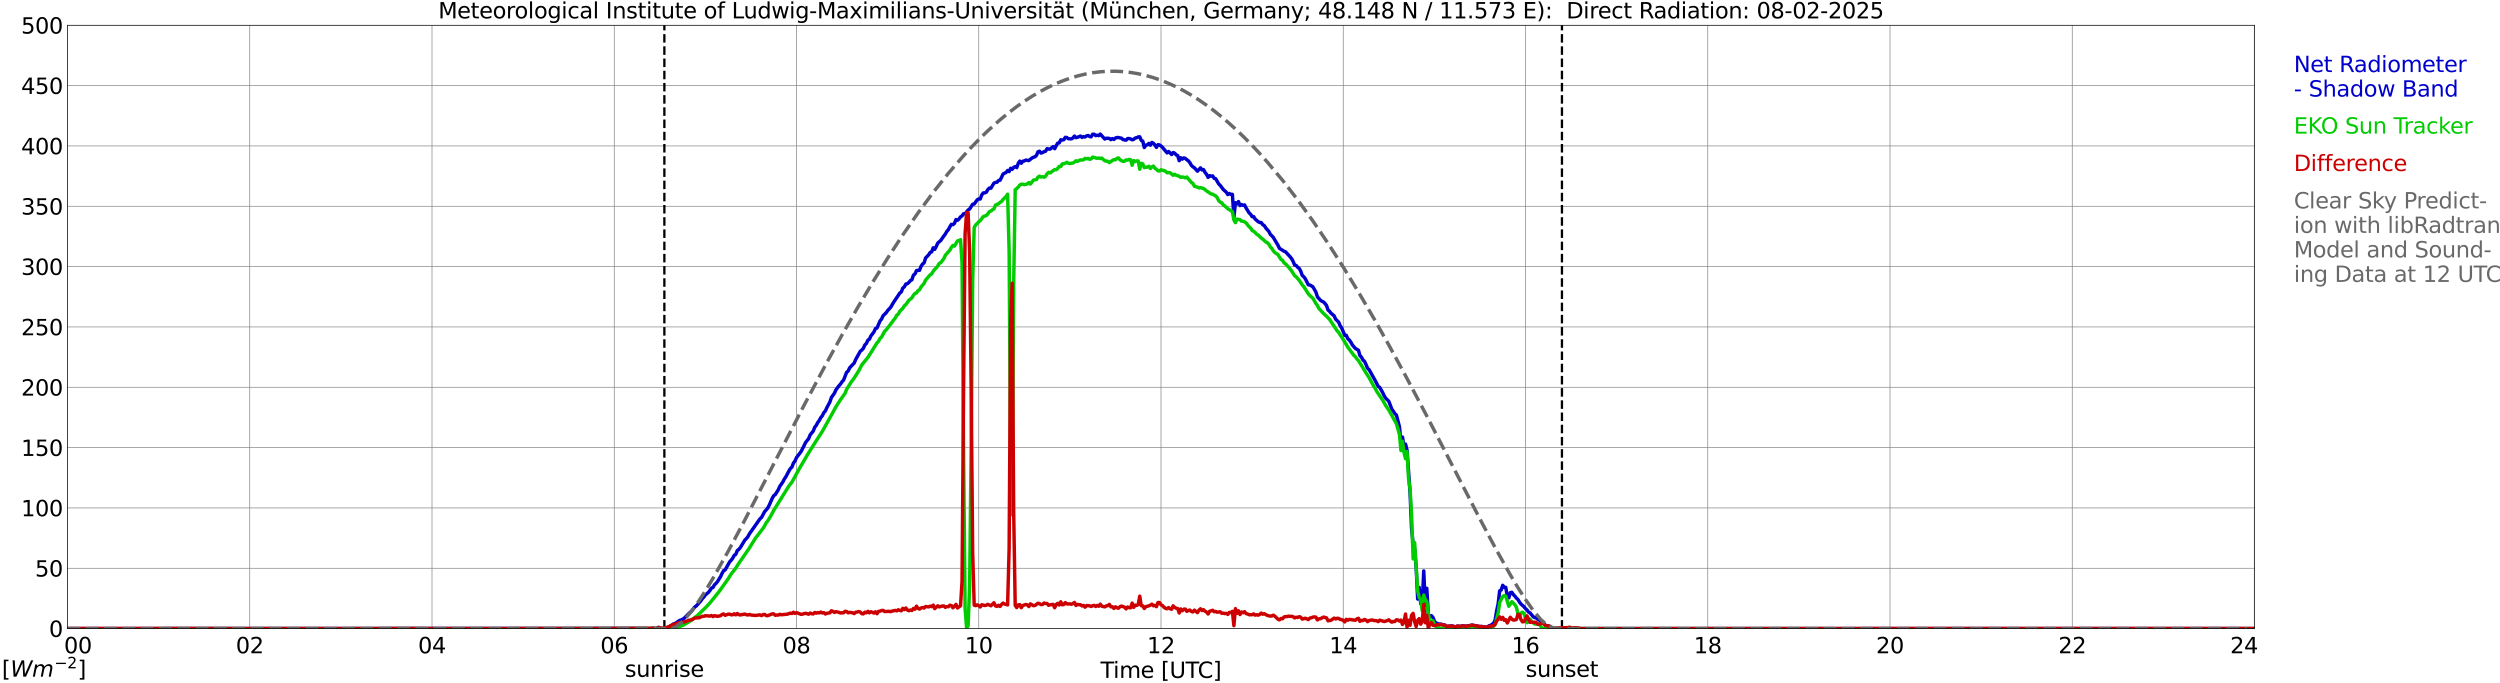 <?xml version="1.0" encoding="utf-8" standalone="no"?>
<!DOCTYPE svg PUBLIC "-//W3C//DTD SVG 1.1//EN"
  "http://www.w3.org/Graphics/SVG/1.1/DTD/svg11.dtd">
<svg xmlns:xlink="http://www.w3.org/1999/xlink" width="1085.4pt" height="296.64pt" viewBox="0 0 1085.4 296.64" xmlns="http://www.w3.org/2000/svg" version="1.1">
 <defs>
  <style type="text/css">*{stroke-linejoin: round; stroke-linecap: butt}</style>
 </defs>
 <g id="figure_1">
  <g id="patch_1">
   <path d="M 0 296.64 
L 1085.4 296.64 
L 1085.4 0 
L 0 0 
z
" style="fill: #ffffff"/>
  </g>
  <g id="axes_1">
   <g id="patch_2">
    <path d="M 29.306 272.909 
L 978.814 272.909 
L 978.814 10.976 
L 29.306 10.976 
z
" style="fill: #ffffff"/>
   </g>
   <g id="patch_3">
    <path d="M 978.814 272.909 
L 978.814 272.909 
L 978.814 10.976 
L 978.814 10.976 
z
" clip-path="url(#pe1a7d3f88b)" style="fill: #d3d3d3; opacity: 0.25; stroke: #d3d3d3; stroke-linejoin: miter"/>
   </g>
   <g id="matplotlib.axis_1">
    <g id="xtick_1">
     <g id="line2d_1">
      <path d="M 29.306 272.909 
L 29.306 10.976 
" clip-path="url(#pe1a7d3f88b)" style="fill: none; stroke: #808080; stroke-width: 0.3; stroke-linecap: square"/>
     </g>
     <g id="line2d_2"/>
     <g id="text_1">
      <!--    00 -->
      <g transform="translate(18.733 283.627) scale(0.095 -0.095)">
       <defs>
        <path id="DejaVuSans-20" transform="scale(0.016)"/>
        <path id="DejaVuSans-30" d="M 2034 4250 
Q 1547 4250 1301 3770 
Q 1056 3291 1056 2328 
Q 1056 1369 1301 889 
Q 1547 409 2034 409 
Q 2525 409 2770 889 
Q 3016 1369 3016 2328 
Q 3016 3291 2770 3770 
Q 2525 4250 2034 4250 
z
M 2034 4750 
Q 2819 4750 3233 4129 
Q 3647 3509 3647 2328 
Q 3647 1150 3233 529 
Q 2819 -91 2034 -91 
Q 1250 -91 836 529 
Q 422 1150 422 2328 
Q 422 3509 836 4129 
Q 1250 4750 2034 4750 
z
" transform="scale(0.016)"/>
       </defs>
       <use xlink:href="#DejaVuSans-20"/>
       <use xlink:href="#DejaVuSans-20" transform="translate(31.787 0)"/>
       <use xlink:href="#DejaVuSans-20" transform="translate(63.574 0)"/>
       <use xlink:href="#DejaVuSans-30" transform="translate(95.361 0)"/>
       <use xlink:href="#DejaVuSans-30" transform="translate(158.984 0)"/>
      </g>
     </g>
    </g>
    <g id="xtick_2">
     <g id="line2d_3">
      <path d="M 108.431 272.909 
L 108.431 10.976 
" clip-path="url(#pe1a7d3f88b)" style="fill: none; stroke: #808080; stroke-width: 0.3; stroke-linecap: square"/>
     </g>
     <g id="line2d_4"/>
     <g id="text_2">
      <!-- 02 -->
      <g transform="translate(102.387 283.627) scale(0.095 -0.095)">
       <defs>
        <path id="DejaVuSans-32" d="M 1228 531 
L 3431 531 
L 3431 0 
L 469 0 
L 469 531 
Q 828 903 1448 1529 
Q 2069 2156 2228 2338 
Q 2531 2678 2651 2914 
Q 2772 3150 2772 3378 
Q 2772 3750 2511 3984 
Q 2250 4219 1831 4219 
Q 1534 4219 1204 4116 
Q 875 4013 500 3803 
L 500 4441 
Q 881 4594 1212 4672 
Q 1544 4750 1819 4750 
Q 2544 4750 2975 4387 
Q 3406 4025 3406 3419 
Q 3406 3131 3298 2873 
Q 3191 2616 2906 2266 
Q 2828 2175 2409 1742 
Q 1991 1309 1228 531 
z
" transform="scale(0.016)"/>
       </defs>
       <use xlink:href="#DejaVuSans-30"/>
       <use xlink:href="#DejaVuSans-32" transform="translate(63.623 0)"/>
      </g>
     </g>
    </g>
    <g id="xtick_3">
     <g id="line2d_5">
      <path d="M 187.557 272.909 
L 187.557 10.976 
" clip-path="url(#pe1a7d3f88b)" style="fill: none; stroke: #808080; stroke-width: 0.3; stroke-linecap: square"/>
     </g>
     <g id="line2d_6"/>
     <g id="text_3">
      <!-- 04 -->
      <g transform="translate(181.513 283.627) scale(0.095 -0.095)">
       <defs>
        <path id="DejaVuSans-34" d="M 2419 4116 
L 825 1625 
L 2419 1625 
L 2419 4116 
z
M 2253 4666 
L 3047 4666 
L 3047 1625 
L 3713 1625 
L 3713 1100 
L 3047 1100 
L 3047 0 
L 2419 0 
L 2419 1100 
L 313 1100 
L 313 1709 
L 2253 4666 
z
" transform="scale(0.016)"/>
       </defs>
       <use xlink:href="#DejaVuSans-30"/>
       <use xlink:href="#DejaVuSans-34" transform="translate(63.623 0)"/>
      </g>
     </g>
    </g>
    <g id="xtick_4">
     <g id="line2d_7">
      <path d="M 266.683 272.909 
L 266.683 10.976 
" clip-path="url(#pe1a7d3f88b)" style="fill: none; stroke: #808080; stroke-width: 0.3; stroke-linecap: square"/>
     </g>
     <g id="line2d_8"/>
     <g id="text_4">
      <!-- 06 -->
      <g transform="translate(260.638 283.627) scale(0.095 -0.095)">
       <defs>
        <path id="DejaVuSans-36" d="M 2113 2584 
Q 1688 2584 1439 2293 
Q 1191 2003 1191 1497 
Q 1191 994 1439 701 
Q 1688 409 2113 409 
Q 2538 409 2786 701 
Q 3034 994 3034 1497 
Q 3034 2003 2786 2293 
Q 2538 2584 2113 2584 
z
M 3366 4563 
L 3366 3988 
Q 3128 4100 2886 4159 
Q 2644 4219 2406 4219 
Q 1781 4219 1451 3797 
Q 1122 3375 1075 2522 
Q 1259 2794 1537 2939 
Q 1816 3084 2150 3084 
Q 2853 3084 3261 2657 
Q 3669 2231 3669 1497 
Q 3669 778 3244 343 
Q 2819 -91 2113 -91 
Q 1303 -91 875 529 
Q 447 1150 447 2328 
Q 447 3434 972 4092 
Q 1497 4750 2381 4750 
Q 2619 4750 2861 4703 
Q 3103 4656 3366 4563 
z
" transform="scale(0.016)"/>
       </defs>
       <use xlink:href="#DejaVuSans-30"/>
       <use xlink:href="#DejaVuSans-36" transform="translate(63.623 0)"/>
      </g>
     </g>
    </g>
    <g id="xtick_5">
     <g id="line2d_9">
      <path d="M 345.808 272.909 
L 345.808 10.976 
" clip-path="url(#pe1a7d3f88b)" style="fill: none; stroke: #808080; stroke-width: 0.3; stroke-linecap: square"/>
     </g>
     <g id="line2d_10"/>
     <g id="text_5">
      <!-- 08 -->
      <g transform="translate(339.764 283.627) scale(0.095 -0.095)">
       <defs>
        <path id="DejaVuSans-38" d="M 2034 2216 
Q 1584 2216 1326 1975 
Q 1069 1734 1069 1313 
Q 1069 891 1326 650 
Q 1584 409 2034 409 
Q 2484 409 2743 651 
Q 3003 894 3003 1313 
Q 3003 1734 2745 1975 
Q 2488 2216 2034 2216 
z
M 1403 2484 
Q 997 2584 770 2862 
Q 544 3141 544 3541 
Q 544 4100 942 4425 
Q 1341 4750 2034 4750 
Q 2731 4750 3128 4425 
Q 3525 4100 3525 3541 
Q 3525 3141 3298 2862 
Q 3072 2584 2669 2484 
Q 3125 2378 3379 2068 
Q 3634 1759 3634 1313 
Q 3634 634 3220 271 
Q 2806 -91 2034 -91 
Q 1263 -91 848 271 
Q 434 634 434 1313 
Q 434 1759 690 2068 
Q 947 2378 1403 2484 
z
M 1172 3481 
Q 1172 3119 1398 2916 
Q 1625 2713 2034 2713 
Q 2441 2713 2670 2916 
Q 2900 3119 2900 3481 
Q 2900 3844 2670 4047 
Q 2441 4250 2034 4250 
Q 1625 4250 1398 4047 
Q 1172 3844 1172 3481 
z
" transform="scale(0.016)"/>
       </defs>
       <use xlink:href="#DejaVuSans-30"/>
       <use xlink:href="#DejaVuSans-38" transform="translate(63.623 0)"/>
      </g>
     </g>
    </g>
    <g id="xtick_6">
     <g id="line2d_11">
      <path d="M 424.934 272.909 
L 424.934 10.976 
" clip-path="url(#pe1a7d3f88b)" style="fill: none; stroke: #808080; stroke-width: 0.3; stroke-linecap: square"/>
     </g>
     <g id="line2d_12"/>
     <g id="text_6">
      <!-- 10 -->
      <g transform="translate(418.89 283.627) scale(0.095 -0.095)">
       <defs>
        <path id="DejaVuSans-31" d="M 794 531 
L 1825 531 
L 1825 4091 
L 703 3866 
L 703 4441 
L 1819 4666 
L 2450 4666 
L 2450 531 
L 3481 531 
L 3481 0 
L 794 0 
L 794 531 
z
" transform="scale(0.016)"/>
       </defs>
       <use xlink:href="#DejaVuSans-31"/>
       <use xlink:href="#DejaVuSans-30" transform="translate(63.623 0)"/>
      </g>
     </g>
    </g>
    <g id="xtick_7">
     <g id="line2d_13">
      <path d="M 504.06 272.909 
L 504.06 10.976 
" clip-path="url(#pe1a7d3f88b)" style="fill: none; stroke: #808080; stroke-width: 0.3; stroke-linecap: square"/>
     </g>
     <g id="line2d_14"/>
     <g id="text_7">
      <!-- 12 -->
      <g transform="translate(498.015 283.627) scale(0.095 -0.095)">
       <use xlink:href="#DejaVuSans-31"/>
       <use xlink:href="#DejaVuSans-32" transform="translate(63.623 0)"/>
      </g>
     </g>
    </g>
    <g id="xtick_8">
     <g id="line2d_15">
      <path d="M 583.185 272.909 
L 583.185 10.976 
" clip-path="url(#pe1a7d3f88b)" style="fill: none; stroke: #808080; stroke-width: 0.3; stroke-linecap: square"/>
     </g>
     <g id="line2d_16"/>
     <g id="text_8">
      <!-- 14 -->
      <g transform="translate(577.141 283.627) scale(0.095 -0.095)">
       <use xlink:href="#DejaVuSans-31"/>
       <use xlink:href="#DejaVuSans-34" transform="translate(63.623 0)"/>
      </g>
     </g>
    </g>
    <g id="xtick_9">
     <g id="line2d_17">
      <path d="M 662.311 272.909 
L 662.311 10.976 
" clip-path="url(#pe1a7d3f88b)" style="fill: none; stroke: #808080; stroke-width: 0.3; stroke-linecap: square"/>
     </g>
     <g id="line2d_18"/>
     <g id="text_9">
      <!-- 16 -->
      <g transform="translate(656.267 283.627) scale(0.095 -0.095)">
       <use xlink:href="#DejaVuSans-31"/>
       <use xlink:href="#DejaVuSans-36" transform="translate(63.623 0)"/>
      </g>
     </g>
    </g>
    <g id="xtick_10">
     <g id="line2d_19">
      <path d="M 741.437 272.909 
L 741.437 10.976 
" clip-path="url(#pe1a7d3f88b)" style="fill: none; stroke: #808080; stroke-width: 0.3; stroke-linecap: square"/>
     </g>
     <g id="line2d_20"/>
     <g id="text_10">
      <!-- 18 -->
      <g transform="translate(735.392 283.627) scale(0.095 -0.095)">
       <use xlink:href="#DejaVuSans-31"/>
       <use xlink:href="#DejaVuSans-38" transform="translate(63.623 0)"/>
      </g>
     </g>
    </g>
    <g id="xtick_11">
     <g id="line2d_21">
      <path d="M 820.562 272.909 
L 820.562 10.976 
" clip-path="url(#pe1a7d3f88b)" style="fill: none; stroke: #808080; stroke-width: 0.3; stroke-linecap: square"/>
     </g>
     <g id="line2d_22"/>
     <g id="text_11">
      <!-- 20 -->
      <g transform="translate(814.518 283.627) scale(0.095 -0.095)">
       <use xlink:href="#DejaVuSans-32"/>
       <use xlink:href="#DejaVuSans-30" transform="translate(63.623 0)"/>
      </g>
     </g>
    </g>
    <g id="xtick_12">
     <g id="line2d_23">
      <path d="M 899.688 272.909 
L 899.688 10.976 
" clip-path="url(#pe1a7d3f88b)" style="fill: none; stroke: #808080; stroke-width: 0.3; stroke-linecap: square"/>
     </g>
     <g id="line2d_24"/>
     <g id="text_12">
      <!-- 22 -->
      <g transform="translate(893.644 283.627) scale(0.095 -0.095)">
       <use xlink:href="#DejaVuSans-32"/>
       <use xlink:href="#DejaVuSans-32" transform="translate(63.623 0)"/>
      </g>
     </g>
    </g>
    <g id="xtick_13">
     <g id="line2d_25">
      <path d="M 978.814 272.909 
L 978.814 10.976 
" clip-path="url(#pe1a7d3f88b)" style="fill: none; stroke: #808080; stroke-width: 0.3; stroke-linecap: square"/>
     </g>
     <g id="line2d_26"/>
     <g id="text_13">
      <!-- 24    -->
      <g transform="translate(968.241 283.627) scale(0.095 -0.095)">
       <use xlink:href="#DejaVuSans-32"/>
       <use xlink:href="#DejaVuSans-34" transform="translate(63.623 0)"/>
       <use xlink:href="#DejaVuSans-20" transform="translate(127.246 0)"/>
       <use xlink:href="#DejaVuSans-20" transform="translate(159.033 0)"/>
       <use xlink:href="#DejaVuSans-20" transform="translate(190.82 0)"/>
      </g>
     </g>
    </g>
    <g id="text_14">
     <!-- Time [UTC] -->
     <g transform="translate(477.806 294.322) scale(0.095 -0.095)">
      <defs>
       <path id="DejaVuSans-54" d="M -19 4666 
L 3928 4666 
L 3928 4134 
L 2272 4134 
L 2272 0 
L 1638 0 
L 1638 4134 
L -19 4134 
L -19 4666 
z
" transform="scale(0.016)"/>
       <path id="DejaVuSans-69" d="M 603 3500 
L 1178 3500 
L 1178 0 
L 603 0 
L 603 3500 
z
M 603 4863 
L 1178 4863 
L 1178 4134 
L 603 4134 
L 603 4863 
z
" transform="scale(0.016)"/>
       <path id="DejaVuSans-6d" d="M 3328 2828 
Q 3544 3216 3844 3400 
Q 4144 3584 4550 3584 
Q 5097 3584 5394 3201 
Q 5691 2819 5691 2113 
L 5691 0 
L 5113 0 
L 5113 2094 
Q 5113 2597 4934 2840 
Q 4756 3084 4391 3084 
Q 3944 3084 3684 2787 
Q 3425 2491 3425 1978 
L 3425 0 
L 2847 0 
L 2847 2094 
Q 2847 2600 2669 2842 
Q 2491 3084 2119 3084 
Q 1678 3084 1418 2786 
Q 1159 2488 1159 1978 
L 1159 0 
L 581 0 
L 581 3500 
L 1159 3500 
L 1159 2956 
Q 1356 3278 1631 3431 
Q 1906 3584 2284 3584 
Q 2666 3584 2933 3390 
Q 3200 3197 3328 2828 
z
" transform="scale(0.016)"/>
       <path id="DejaVuSans-65" d="M 3597 1894 
L 3597 1613 
L 953 1613 
Q 991 1019 1311 708 
Q 1631 397 2203 397 
Q 2534 397 2845 478 
Q 3156 559 3463 722 
L 3463 178 
Q 3153 47 2828 -22 
Q 2503 -91 2169 -91 
Q 1331 -91 842 396 
Q 353 884 353 1716 
Q 353 2575 817 3079 
Q 1281 3584 2069 3584 
Q 2775 3584 3186 3129 
Q 3597 2675 3597 1894 
z
M 3022 2063 
Q 3016 2534 2758 2815 
Q 2500 3097 2075 3097 
Q 1594 3097 1305 2825 
Q 1016 2553 972 2059 
L 3022 2063 
z
" transform="scale(0.016)"/>
       <path id="DejaVuSans-5b" d="M 550 4863 
L 1875 4863 
L 1875 4416 
L 1125 4416 
L 1125 -397 
L 1875 -397 
L 1875 -844 
L 550 -844 
L 550 4863 
z
" transform="scale(0.016)"/>
       <path id="DejaVuSans-55" d="M 556 4666 
L 1191 4666 
L 1191 1831 
Q 1191 1081 1462 751 
Q 1734 422 2344 422 
Q 2950 422 3222 751 
Q 3494 1081 3494 1831 
L 3494 4666 
L 4128 4666 
L 4128 1753 
Q 4128 841 3676 375 
Q 3225 -91 2344 -91 
Q 1459 -91 1007 375 
Q 556 841 556 1753 
L 556 4666 
z
" transform="scale(0.016)"/>
       <path id="DejaVuSans-43" d="M 4122 4306 
L 4122 3641 
Q 3803 3938 3442 4084 
Q 3081 4231 2675 4231 
Q 1875 4231 1450 3742 
Q 1025 3253 1025 2328 
Q 1025 1406 1450 917 
Q 1875 428 2675 428 
Q 3081 428 3442 575 
Q 3803 722 4122 1019 
L 4122 359 
Q 3791 134 3420 21 
Q 3050 -91 2638 -91 
Q 1578 -91 968 557 
Q 359 1206 359 2328 
Q 359 3453 968 4101 
Q 1578 4750 2638 4750 
Q 3056 4750 3426 4639 
Q 3797 4528 4122 4306 
z
" transform="scale(0.016)"/>
       <path id="DejaVuSans-5d" d="M 1947 4863 
L 1947 -844 
L 622 -844 
L 622 -397 
L 1369 -397 
L 1369 4416 
L 622 4416 
L 622 4863 
L 1947 4863 
z
" transform="scale(0.016)"/>
      </defs>
      <use xlink:href="#DejaVuSans-54"/>
      <use xlink:href="#DejaVuSans-69" transform="translate(57.959 0)"/>
      <use xlink:href="#DejaVuSans-6d" transform="translate(85.742 0)"/>
      <use xlink:href="#DejaVuSans-65" transform="translate(183.154 0)"/>
      <use xlink:href="#DejaVuSans-20" transform="translate(244.678 0)"/>
      <use xlink:href="#DejaVuSans-5b" transform="translate(276.465 0)"/>
      <use xlink:href="#DejaVuSans-55" transform="translate(315.479 0)"/>
      <use xlink:href="#DejaVuSans-54" transform="translate(388.672 0)"/>
      <use xlink:href="#DejaVuSans-43" transform="translate(443.881 0)"/>
      <use xlink:href="#DejaVuSans-5d" transform="translate(513.705 0)"/>
     </g>
    </g>
   </g>
   <g id="matplotlib.axis_2">
    <g id="ytick_1">
     <g id="line2d_27">
      <path d="M 29.306 272.909 
L 978.814 272.909 
" clip-path="url(#pe1a7d3f88b)" style="fill: none; stroke: #808080; stroke-width: 0.3; stroke-linecap: square"/>
     </g>
     <g id="line2d_28"/>
     <g id="text_15">
      <!-- 0 -->
      <g transform="translate(21.261 276.518) scale(0.095 -0.095)">
       <use xlink:href="#DejaVuSans-30"/>
      </g>
     </g>
    </g>
    <g id="ytick_2">
     <g id="line2d_29">
      <path d="M 29.306 246.715 
L 978.814 246.715 
" clip-path="url(#pe1a7d3f88b)" style="fill: none; stroke: #808080; stroke-width: 0.3; stroke-linecap: square"/>
     </g>
     <g id="line2d_30"/>
     <g id="text_16">
      <!-- 50 -->
      <g transform="translate(15.217 250.325) scale(0.095 -0.095)">
       <defs>
        <path id="DejaVuSans-35" d="M 691 4666 
L 3169 4666 
L 3169 4134 
L 1269 4134 
L 1269 2991 
Q 1406 3038 1543 3061 
Q 1681 3084 1819 3084 
Q 2600 3084 3056 2656 
Q 3513 2228 3513 1497 
Q 3513 744 3044 326 
Q 2575 -91 1722 -91 
Q 1428 -91 1123 -41 
Q 819 9 494 109 
L 494 744 
Q 775 591 1075 516 
Q 1375 441 1709 441 
Q 2250 441 2565 725 
Q 2881 1009 2881 1497 
Q 2881 1984 2565 2268 
Q 2250 2553 1709 2553 
Q 1456 2553 1204 2497 
Q 953 2441 691 2322 
L 691 4666 
z
" transform="scale(0.016)"/>
       </defs>
       <use xlink:href="#DejaVuSans-35"/>
       <use xlink:href="#DejaVuSans-30" transform="translate(63.623 0)"/>
      </g>
     </g>
    </g>
    <g id="ytick_3">
     <g id="line2d_31">
      <path d="M 29.306 220.522 
L 978.814 220.522 
" clip-path="url(#pe1a7d3f88b)" style="fill: none; stroke: #808080; stroke-width: 0.3; stroke-linecap: square"/>
     </g>
     <g id="line2d_32"/>
     <g id="text_17">
      <!-- 100 -->
      <g transform="translate(9.173 224.131) scale(0.095 -0.095)">
       <use xlink:href="#DejaVuSans-31"/>
       <use xlink:href="#DejaVuSans-30" transform="translate(63.623 0)"/>
       <use xlink:href="#DejaVuSans-30" transform="translate(127.246 0)"/>
      </g>
     </g>
    </g>
    <g id="ytick_4">
     <g id="line2d_33">
      <path d="M 29.306 194.329 
L 978.814 194.329 
" clip-path="url(#pe1a7d3f88b)" style="fill: none; stroke: #808080; stroke-width: 0.3; stroke-linecap: square"/>
     </g>
     <g id="line2d_34"/>
     <g id="text_18">
      <!-- 150 -->
      <g transform="translate(9.173 197.938) scale(0.095 -0.095)">
       <use xlink:href="#DejaVuSans-31"/>
       <use xlink:href="#DejaVuSans-35" transform="translate(63.623 0)"/>
       <use xlink:href="#DejaVuSans-30" transform="translate(127.246 0)"/>
      </g>
     </g>
    </g>
    <g id="ytick_5">
     <g id="line2d_35">
      <path d="M 29.306 168.136 
L 978.814 168.136 
" clip-path="url(#pe1a7d3f88b)" style="fill: none; stroke: #808080; stroke-width: 0.3; stroke-linecap: square"/>
     </g>
     <g id="line2d_36"/>
     <g id="text_19">
      <!-- 200 -->
      <g transform="translate(9.173 171.745) scale(0.095 -0.095)">
       <use xlink:href="#DejaVuSans-32"/>
       <use xlink:href="#DejaVuSans-30" transform="translate(63.623 0)"/>
       <use xlink:href="#DejaVuSans-30" transform="translate(127.246 0)"/>
      </g>
     </g>
    </g>
    <g id="ytick_6">
     <g id="line2d_37">
      <path d="M 29.306 141.942 
L 978.814 141.942 
" clip-path="url(#pe1a7d3f88b)" style="fill: none; stroke: #808080; stroke-width: 0.3; stroke-linecap: square"/>
     </g>
     <g id="line2d_38"/>
     <g id="text_20">
      <!-- 250 -->
      <g transform="translate(9.173 145.551) scale(0.095 -0.095)">
       <use xlink:href="#DejaVuSans-32"/>
       <use xlink:href="#DejaVuSans-35" transform="translate(63.623 0)"/>
       <use xlink:href="#DejaVuSans-30" transform="translate(127.246 0)"/>
      </g>
     </g>
    </g>
    <g id="ytick_7">
     <g id="line2d_39">
      <path d="M 29.306 115.749 
L 978.814 115.749 
" clip-path="url(#pe1a7d3f88b)" style="fill: none; stroke: #808080; stroke-width: 0.3; stroke-linecap: square"/>
     </g>
     <g id="line2d_40"/>
     <g id="text_21">
      <!-- 300 -->
      <g transform="translate(9.173 119.358) scale(0.095 -0.095)">
       <defs>
        <path id="DejaVuSans-33" d="M 2597 2516 
Q 3050 2419 3304 2112 
Q 3559 1806 3559 1356 
Q 3559 666 3084 287 
Q 2609 -91 1734 -91 
Q 1441 -91 1130 -33 
Q 819 25 488 141 
L 488 750 
Q 750 597 1062 519 
Q 1375 441 1716 441 
Q 2309 441 2620 675 
Q 2931 909 2931 1356 
Q 2931 1769 2642 2001 
Q 2353 2234 1838 2234 
L 1294 2234 
L 1294 2753 
L 1863 2753 
Q 2328 2753 2575 2939 
Q 2822 3125 2822 3475 
Q 2822 3834 2567 4026 
Q 2313 4219 1838 4219 
Q 1578 4219 1281 4162 
Q 984 4106 628 3988 
L 628 4550 
Q 988 4650 1302 4700 
Q 1616 4750 1894 4750 
Q 2613 4750 3031 4423 
Q 3450 4097 3450 3541 
Q 3450 3153 3228 2886 
Q 3006 2619 2597 2516 
z
" transform="scale(0.016)"/>
       </defs>
       <use xlink:href="#DejaVuSans-33"/>
       <use xlink:href="#DejaVuSans-30" transform="translate(63.623 0)"/>
       <use xlink:href="#DejaVuSans-30" transform="translate(127.246 0)"/>
      </g>
     </g>
    </g>
    <g id="ytick_8">
     <g id="line2d_41">
      <path d="M 29.306 89.556 
L 978.814 89.556 
" clip-path="url(#pe1a7d3f88b)" style="fill: none; stroke: #808080; stroke-width: 0.3; stroke-linecap: square"/>
     </g>
     <g id="line2d_42"/>
     <g id="text_22">
      <!-- 350 -->
      <g transform="translate(9.173 93.165) scale(0.095 -0.095)">
       <use xlink:href="#DejaVuSans-33"/>
       <use xlink:href="#DejaVuSans-35" transform="translate(63.623 0)"/>
       <use xlink:href="#DejaVuSans-30" transform="translate(127.246 0)"/>
      </g>
     </g>
    </g>
    <g id="ytick_9">
     <g id="line2d_43">
      <path d="M 29.306 63.362 
L 978.814 63.362 
" clip-path="url(#pe1a7d3f88b)" style="fill: none; stroke: #808080; stroke-width: 0.3; stroke-linecap: square"/>
     </g>
     <g id="line2d_44"/>
     <g id="text_23">
      <!-- 400 -->
      <g transform="translate(9.173 66.972) scale(0.095 -0.095)">
       <use xlink:href="#DejaVuSans-34"/>
       <use xlink:href="#DejaVuSans-30" transform="translate(63.623 0)"/>
       <use xlink:href="#DejaVuSans-30" transform="translate(127.246 0)"/>
      </g>
     </g>
    </g>
    <g id="ytick_10">
     <g id="line2d_45">
      <path d="M 29.306 37.169 
L 978.814 37.169 
" clip-path="url(#pe1a7d3f88b)" style="fill: none; stroke: #808080; stroke-width: 0.3; stroke-linecap: square"/>
     </g>
     <g id="line2d_46"/>
     <g id="text_24">
      <!-- 450 -->
      <g transform="translate(9.173 40.778) scale(0.095 -0.095)">
       <use xlink:href="#DejaVuSans-34"/>
       <use xlink:href="#DejaVuSans-35" transform="translate(63.623 0)"/>
       <use xlink:href="#DejaVuSans-30" transform="translate(127.246 0)"/>
      </g>
     </g>
    </g>
    <g id="ytick_11">
     <g id="line2d_47">
      <path d="M 29.306 10.976 
L 978.814 10.976 
" clip-path="url(#pe1a7d3f88b)" style="fill: none; stroke: #808080; stroke-width: 0.3; stroke-linecap: square"/>
     </g>
     <g id="line2d_48"/>
     <g id="text_25">
      <!-- 500 -->
      <g transform="translate(9.173 14.585) scale(0.095 -0.095)">
       <use xlink:href="#DejaVuSans-35"/>
       <use xlink:href="#DejaVuSans-30" transform="translate(63.623 0)"/>
       <use xlink:href="#DejaVuSans-30" transform="translate(127.246 0)"/>
      </g>
     </g>
    </g>
   </g>
   <g id="line2d_49">
    <path d="M 288.442 272.909 
L 288.442 10.976 
" clip-path="url(#pe1a7d3f88b)" style="fill: none; stroke-dasharray: 3.7,1.6; stroke-dashoffset: 0; stroke: #000000"/>
   </g>
   <g id="line2d_50">
    <path d="M 678.136 272.909 
L 678.136 10.976 
" clip-path="url(#pe1a7d3f88b)" style="fill: none; stroke-dasharray: 3.7,1.6; stroke-dashoffset: 0; stroke: #000000"/>
   </g>
   <g id="line2d_51">
    <path d="M 29.306 272.909 
L 280.53 272.83 
L 281.189 273.134 
L 282.508 272.788 
L 283.827 272.746 
L 284.486 273.008 
L 285.145 272.883 
L 285.805 272.416 
L 286.464 272.516 
L 287.124 272.966 
L 287.783 273.082 
L 288.442 272.511 
L 289.761 272.448 
L 291.739 271.374 
L 292.399 270.902 
L 293.058 270.698 
L 293.717 270.331 
L 295.036 269.362 
L 295.696 269.21 
L 297.014 268.461 
L 298.992 266.45 
L 300.311 265.255 
L 301.63 263.563 
L 302.289 263.076 
L 304.267 260.886 
L 304.927 259.87 
L 305.586 259.22 
L 306.246 258.288 
L 307.564 257.188 
L 308.224 256.355 
L 308.883 255.302 
L 309.543 255.061 
L 310.202 253.903 
L 310.861 253.274 
L 311.521 252.483 
L 312.839 250.356 
L 313.499 248.916 
L 314.158 247.758 
L 314.818 247.438 
L 316.796 243.923 
L 317.455 243.216 
L 318.114 242.341 
L 318.774 241.089 
L 319.433 240.702 
L 320.093 239.041 
L 320.752 238.533 
L 321.411 237.757 
L 323.39 234.473 
L 324.049 233.828 
L 324.708 232.99 
L 325.368 231.775 
L 329.983 225.2 
L 330.643 224.614 
L 331.961 222.157 
L 333.28 220.637 
L 333.94 219.385 
L 335.258 216.399 
L 335.918 215.205 
L 336.577 214.739 
L 337.896 212.633 
L 338.555 211.15 
L 339.874 209.264 
L 340.533 207.97 
L 341.193 206.996 
L 342.512 204.481 
L 343.171 203.407 
L 343.83 202.779 
L 344.49 201.013 
L 345.149 200.165 
L 345.808 198.666 
L 347.787 196.047 
L 349.105 193.454 
L 349.765 192.097 
L 351.083 190.431 
L 351.743 188.797 
L 353.062 187.189 
L 353.721 185.507 
L 354.38 184.679 
L 355.04 183.422 
L 355.699 182.547 
L 356.359 181.29 
L 357.018 180.504 
L 357.677 179.142 
L 358.337 178.435 
L 358.996 176.952 
L 360.315 174.506 
L 360.974 172.541 
L 362.293 170.692 
L 362.952 169.215 
L 364.271 167.449 
L 364.93 166.742 
L 365.59 165.726 
L 366.249 165.019 
L 367.568 161.634 
L 368.227 161.126 
L 368.887 159.686 
L 370.865 157.601 
L 371.524 156.039 
L 373.502 152.509 
L 374.162 151.969 
L 374.821 151.257 
L 375.481 149.753 
L 376.14 149.13 
L 376.799 147.689 
L 377.459 147.259 
L 378.118 145.84 
L 379.437 144.101 
L 380.096 142.66 
L 380.756 142.398 
L 382.074 139.339 
L 382.734 138.548 
L 383.393 137.091 
L 384.712 135.813 
L 385.371 134.844 
L 386.69 133.424 
L 388.009 131.172 
L 389.987 128.254 
L 390.646 127.237 
L 391.306 126.734 
L 391.965 125.069 
L 392.624 124.539 
L 393.284 123.308 
L 393.943 123.188 
L 394.603 122.617 
L 395.262 121.805 
L 395.921 121.443 
L 396.581 119.432 
L 397.24 118.971 
L 397.899 117.488 
L 398.559 117.368 
L 399.218 117.368 
L 399.878 115.623 
L 400.537 114.649 
L 401.196 114.141 
L 401.856 112.019 
L 403.175 110.636 
L 403.834 109.604 
L 404.493 109.358 
L 405.153 107.577 
L 405.812 108.247 
L 406.471 107.048 
L 407.131 105.554 
L 408.45 104.376 
L 409.768 102.474 
L 410.428 101.605 
L 411.087 100.447 
L 411.746 99.713 
L 412.406 98.419 
L 413.065 97.408 
L 413.725 97.529 
L 414.384 97 
L 415.043 95.318 
L 415.703 95.643 
L 416.362 95.051 
L 417.022 94.145 
L 417.681 93.736 
L 418.34 92.804 
L 419 92.804 
L 420.318 91.18 
L 420.978 90.734 
L 422.297 88.67 
L 422.956 88.586 
L 424.275 86.748 
L 424.934 86.36 
L 425.593 86.402 
L 426.253 84.6 
L 426.912 83.751 
L 427.572 83.746 
L 428.231 83.421 
L 428.89 82.305 
L 429.55 81.635 
L 430.209 81.719 
L 431.528 79.508 
L 432.187 79.188 
L 432.847 79.125 
L 433.506 78.376 
L 434.165 78.256 
L 434.825 77.025 
L 435.484 75.542 
L 436.803 74.872 
L 437.462 74.023 
L 438.122 74.489 
L 438.781 73.07 
L 439.44 73.515 
L 440.1 72.666 
L 440.759 72.326 
L 441.419 72.771 
L 442.078 70.964 
L 442.737 69.953 
L 443.397 70.88 
L 444.056 69.989 
L 444.716 69.869 
L 445.375 69.502 
L 446.694 69.706 
L 448.012 68.632 
L 448.672 68.266 
L 449.331 68.088 
L 449.991 67.454 
L 450.65 65.914 
L 451.309 65.657 
L 451.969 66.464 
L 452.628 66.238 
L 453.287 65.851 
L 453.947 65.652 
L 454.606 64.536 
L 455.266 64.724 
L 455.925 64.724 
L 457.244 63.645 
L 457.903 64.562 
L 458.563 63.221 
L 459.222 62.147 
L 459.881 62.026 
L 460.541 60.691 
L 461.2 60.811 
L 461.859 60.649 
L 462.519 59.617 
L 463.178 59.716 
L 463.838 60.224 
L 465.156 60.308 
L 465.816 59.9 
L 466.475 59.088 
L 467.134 59.758 
L 467.794 59.596 
L 469.113 59.067 
L 469.772 59.659 
L 470.431 59.308 
L 471.091 59.47 
L 471.75 58.988 
L 472.409 58.826 
L 473.069 59.25 
L 473.728 59.412 
L 474.388 58.276 
L 475.047 58.276 
L 475.706 58.883 
L 476.366 58.679 
L 477.025 58.899 
L 477.685 58.213 
L 479.663 60.376 
L 480.322 60.01 
L 481.641 60.088 
L 482.3 60.617 
L 482.96 60.172 
L 483.619 60.539 
L 484.278 59.926 
L 484.938 59.721 
L 485.597 59.721 
L 486.916 59.999 
L 487.575 60.607 
L 488.894 60.853 
L 489.553 60.161 
L 490.213 60.141 
L 490.872 60.34 
L 491.532 60.68 
L 492.191 60.497 
L 492.85 59.926 
L 493.51 59.805 
L 494.169 59.439 
L 494.828 59.397 
L 495.488 60.953 
L 496.147 61.277 
L 496.807 64.049 
L 497.466 63.053 
L 498.125 62.875 
L 498.785 62.262 
L 499.444 63.017 
L 500.103 61.843 
L 500.763 62.205 
L 501.422 62.975 
L 502.082 63.986 
L 502.741 62.812 
L 503.4 62.933 
L 504.06 63.378 
L 504.719 64.001 
L 506.697 66.369 
L 507.357 65.777 
L 508.675 67.097 
L 509.335 66.228 
L 509.994 66.495 
L 510.654 67.244 
L 511.313 67.548 
L 511.972 69.759 
L 512.632 68.491 
L 513.291 69.083 
L 513.95 68.554 
L 514.61 68.758 
L 515.269 69.366 
L 515.929 69.816 
L 516.588 70.623 
L 517.247 71.786 
L 517.907 72.415 
L 518.566 72.86 
L 519.885 74.322 
L 521.204 72.891 
L 521.863 73.761 
L 522.522 73.62 
L 523.182 74.861 
L 523.841 75.673 
L 524.501 77.009 
L 525.16 76.26 
L 525.819 76.506 
L 526.479 76.365 
L 527.138 77.418 
L 527.797 77.596 
L 529.116 79.848 
L 529.776 80.498 
L 531.094 82.263 
L 532.413 83.458 
L 533.073 84.469 
L 533.732 84.008 
L 534.391 84.39 
L 535.051 84.39 
L 535.71 94.26 
L 536.369 88 
L 537.029 88.545 
L 537.688 87.513 
L 538.348 89.252 
L 539.007 88.806 
L 539.666 89.152 
L 540.326 88.969 
L 540.985 90.263 
L 542.304 92.411 
L 542.963 93.024 
L 543.623 94.061 
L 544.282 94.035 
L 544.941 95.114 
L 546.26 96.245 
L 546.919 96.591 
L 547.579 96.633 
L 548.238 97.566 
L 548.898 97.948 
L 549.557 98.985 
L 550.876 100.463 
L 551.535 101.783 
L 552.195 102.369 
L 552.854 103.119 
L 554.173 105.366 
L 554.832 106.44 
L 555.491 107.823 
L 557.47 109.08 
L 558.129 109.321 
L 560.107 111.49 
L 560.766 112.297 
L 561.426 113.517 
L 562.085 115.073 
L 562.745 115.256 
L 563.404 116.048 
L 564.063 116.514 
L 564.723 117.729 
L 565.382 119.573 
L 566.042 120.139 
L 566.701 121.014 
L 568.02 123.633 
L 568.679 123.727 
L 569.998 124.503 
L 571.317 126.813 
L 571.976 128.877 
L 573.295 130.36 
L 573.954 130.821 
L 574.613 131.103 
L 575.273 131.795 
L 575.932 132.649 
L 576.592 134.634 
L 577.251 135.179 
L 577.91 136.012 
L 579.229 137.128 
L 579.889 138.589 
L 581.207 139.883 
L 581.867 141.466 
L 582.526 142.419 
L 583.845 145.62 
L 584.504 145.578 
L 585.164 147.076 
L 585.823 147.605 
L 586.482 148.553 
L 587.142 149.753 
L 588.46 151.293 
L 589.779 152.063 
L 590.439 154.395 
L 591.098 155.081 
L 591.757 156.322 
L 592.417 156.867 
L 593.076 158.245 
L 593.736 159.885 
L 594.395 160.456 
L 597.032 165.191 
L 598.351 167.748 
L 599.011 168.193 
L 600.329 170.503 
L 600.989 171.902 
L 601.648 172.918 
L 602.967 174.233 
L 604.286 177.675 
L 604.945 178.55 
L 605.604 179.624 
L 606.264 180.169 
L 607.582 185.297 
L 608.242 191.903 
L 608.901 189.756 
L 609.561 193.669 
L 610.22 192.82 
L 610.879 195.455 
L 612.198 213.895 
L 612.858 229.585 
L 613.517 236.029 
L 614.176 238.622 
L 614.836 246.186 
L 615.495 260.069 
L 616.154 255.008 
L 616.814 262.117 
L 617.473 262.002 
L 618.133 247.884 
L 618.792 262.856 
L 619.451 255.417 
L 620.111 266.439 
L 620.77 267.906 
L 621.429 267.293 
L 622.089 267.984 
L 622.748 269.65 
L 623.408 270.504 
L 624.067 270.646 
L 624.726 270.97 
L 625.386 270.929 
L 627.364 271.4 
L 628.023 271.945 
L 630.001 271.746 
L 630.661 271.793 
L 631.98 272.196 
L 632.639 271.835 
L 633.298 271.835 
L 633.958 271.992 
L 634.617 271.772 
L 635.276 271.714 
L 636.595 271.898 
L 637.255 271.714 
L 637.914 271.699 
L 638.573 271.468 
L 639.233 271.411 
L 642.53 272.018 
L 643.189 271.976 
L 645.167 272.301 
L 645.827 272.217 
L 646.486 271.667 
L 647.145 271.547 
L 648.464 270.572 
L 649.123 269.216 
L 649.783 265.177 
L 650.442 262.096 
L 651.102 256.517 
L 651.761 256.15 
L 652.42 254.118 
L 653.08 254.987 
L 653.739 255.003 
L 654.399 258.696 
L 655.058 259.566 
L 655.717 257.313 
L 656.377 257.156 
L 657.036 258.151 
L 657.695 258.801 
L 658.355 259.66 
L 659.014 260.252 
L 659.674 261.368 
L 660.333 262.248 
L 661.652 263.406 
L 662.311 264.223 
L 662.97 264.836 
L 663.63 265.748 
L 664.289 266.093 
L 665.608 267.723 
L 666.267 268.131 
L 666.927 268.257 
L 667.586 268.786 
L 668.246 269.132 
L 669.564 270.31 
L 670.224 270.698 
L 670.883 271.489 
L 672.861 271.903 
L 673.521 272.553 
L 675.499 273.186 
L 676.158 273.103 
L 676.817 272.699 
L 677.477 273.15 
L 678.796 273.15 
L 679.455 273.276 
L 680.114 273.155 
L 681.433 273.537 
L 682.752 273.097 
L 683.411 273.281 
L 685.389 273.213 
L 686.049 272.909 
L 978.154 272.909 
L 978.154 272.909 
" clip-path="url(#pe1a7d3f88b)" style="fill: none; stroke: #0000cc; stroke-width: 1.5; stroke-linecap: square"/>
   </g>
   <g id="line2d_52">
    <path d="M 28.646 272.982 
L 41.175 272.96 
L 47.109 272.975 
L 67.55 272.953 
L 128.872 272.949 
L 144.038 272.954 
L 171.732 272.951 
L 269.32 272.915 
L 291.739 272.802 
L 293.717 272.433 
L 296.355 271.561 
L 297.674 270.811 
L 298.992 270.052 
L 301.63 268.135 
L 302.949 267.087 
L 306.905 263.232 
L 308.224 261.773 
L 312.18 256.877 
L 316.136 251.299 
L 317.455 249.192 
L 319.433 246.669 
L 320.752 244.576 
L 322.071 242.699 
L 323.39 240.782 
L 325.368 237.919 
L 326.686 235.745 
L 328.005 233.641 
L 331.302 229.361 
L 331.961 228.308 
L 332.621 227.007 
L 333.28 226.214 
L 334.599 224.086 
L 335.918 221.588 
L 342.512 210.984 
L 343.83 209.327 
L 347.127 203.307 
L 349.105 199.969 
L 350.424 197.664 
L 351.743 195.541 
L 354.38 191.377 
L 357.018 187.29 
L 360.315 181.375 
L 361.634 178.986 
L 362.952 176.571 
L 364.93 173.507 
L 366.909 170.721 
L 367.568 169.05 
L 369.546 165.885 
L 370.865 164.126 
L 372.184 162.001 
L 372.843 160.99 
L 374.162 158.432 
L 376.799 155.188 
L 380.756 148.868 
L 381.415 148.185 
L 382.074 146.906 
L 382.734 146.368 
L 384.053 143.864 
L 384.712 143.268 
L 387.349 139.828 
L 388.009 138.872 
L 388.668 138.14 
L 389.328 136.826 
L 389.987 136.424 
L 390.646 135.136 
L 391.965 133.862 
L 392.624 132.78 
L 393.284 132.244 
L 394.603 130.376 
L 395.921 129.304 
L 396.581 128.185 
L 397.24 127.396 
L 397.899 127.216 
L 398.559 126.154 
L 399.218 125.832 
L 399.878 124.565 
L 401.196 123.059 
L 401.856 121.6 
L 403.834 119.324 
L 404.493 118.902 
L 405.153 117.776 
L 405.812 116.915 
L 406.471 116.341 
L 407.131 115.454 
L 407.79 114.366 
L 408.45 114.029 
L 409.768 112.303 
L 410.428 110.827 
L 412.406 108.572 
L 413.065 107.394 
L 413.725 106.556 
L 414.384 106.843 
L 415.703 104.599 
L 416.362 104.439 
L 417.022 104.06 
L 417.681 114.19 
L 418.34 196.252 
L 419 264.129 
L 419.659 272.632 
L 420.318 271.732 
L 420.978 254.334 
L 421.637 194.191 
L 422.297 121.664 
L 422.956 98.773 
L 423.615 97.636 
L 424.275 97.054 
L 424.934 96.306 
L 425.593 95.789 
L 426.912 93.987 
L 428.231 93.588 
L 428.89 92.819 
L 429.55 91.873 
L 430.209 91.627 
L 430.869 91.073 
L 431.528 90.713 
L 432.187 89.043 
L 433.506 88.476 
L 434.165 87.878 
L 434.825 87.483 
L 435.484 86.605 
L 436.803 85.326 
L 437.462 84.318 
L 438.122 109.194 
L 438.781 206.104 
L 439.44 223.483 
L 440.1 123.346 
L 440.759 82.37 
L 441.419 81.88 
L 442.078 81.237 
L 442.737 80.372 
L 443.397 79.956 
L 444.056 79.998 
L 444.716 80.169 
L 446.034 79.861 
L 446.694 79.275 
L 447.353 79.897 
L 448.672 78.206 
L 449.991 77.949 
L 450.65 76.915 
L 451.309 76.484 
L 451.969 76.875 
L 452.628 76.702 
L 453.287 76.951 
L 453.947 76.534 
L 454.606 75.442 
L 455.266 74.833 
L 455.925 75.058 
L 457.903 73.617 
L 458.563 73.687 
L 459.222 73.1 
L 459.881 72.267 
L 460.541 72.314 
L 461.2 71.155 
L 461.859 71.095 
L 462.519 70.899 
L 463.178 70.459 
L 463.838 70.902 
L 464.497 70.99 
L 465.816 70.768 
L 466.475 70.425 
L 467.134 69.796 
L 467.794 70.101 
L 468.453 69.68 
L 469.113 69.413 
L 469.772 69.491 
L 470.431 69.37 
L 471.091 68.764 
L 471.75 68.985 
L 472.409 68.753 
L 473.069 69.16 
L 473.728 69.011 
L 474.388 68.202 
L 476.366 68.729 
L 477.025 68.608 
L 477.685 68.808 
L 478.344 68.642 
L 479.663 69.809 
L 480.981 70.038 
L 481.641 70.59 
L 482.96 69.662 
L 483.619 69.294 
L 484.278 69.376 
L 484.938 68.749 
L 485.597 68.564 
L 486.256 69.392 
L 487.575 70.088 
L 488.235 69.988 
L 488.894 69.419 
L 489.553 69.52 
L 490.213 69.208 
L 490.872 69.384 
L 491.532 71.732 
L 492.191 69.713 
L 492.85 70.119 
L 493.51 69.85 
L 494.169 69.88 
L 494.828 73.469 
L 495.488 70.911 
L 496.147 71.161 
L 496.807 72.774 
L 497.466 72.593 
L 498.125 72.544 
L 498.785 72.202 
L 499.444 73.163 
L 500.103 72.447 
L 500.763 72.114 
L 501.422 73.043 
L 502.082 73.514 
L 502.741 74.131 
L 503.4 74.236 
L 504.06 73.712 
L 504.719 73.969 
L 505.379 74.036 
L 506.038 74.374 
L 506.697 74.997 
L 507.357 74.909 
L 508.016 74.998 
L 509.335 76.101 
L 509.994 75.67 
L 510.654 76.099 
L 511.313 76.261 
L 511.972 76.545 
L 512.632 77.004 
L 513.291 76.836 
L 513.95 76.967 
L 514.61 77.234 
L 515.269 76.854 
L 517.247 79.227 
L 517.907 79.633 
L 518.566 80.868 
L 519.885 81.248 
L 520.544 81.59 
L 521.204 81.483 
L 522.522 81.818 
L 523.841 82.89 
L 525.819 84.213 
L 526.479 84.311 
L 527.797 85.045 
L 528.457 85.805 
L 529.116 87.11 
L 529.776 87.796 
L 530.435 88.035 
L 531.094 88.98 
L 531.754 89.427 
L 533.073 90.629 
L 535.051 91.883 
L 535.71 95.527 
L 536.369 96.654 
L 537.029 95.136 
L 538.348 95.351 
L 539.007 96.02 
L 539.666 96.035 
L 540.326 96.314 
L 540.985 96.77 
L 542.304 98.424 
L 542.963 98.997 
L 543.623 100.082 
L 544.282 100.404 
L 544.941 100.948 
L 545.601 101.706 
L 546.26 102.071 
L 547.579 103.363 
L 548.238 103.812 
L 549.557 105.047 
L 550.216 105.366 
L 550.876 106.053 
L 551.535 107.19 
L 552.195 107.876 
L 552.854 108.95 
L 553.513 109.675 
L 554.832 110.522 
L 556.151 112.65 
L 556.81 112.989 
L 557.47 114.117 
L 558.129 114.537 
L 559.448 115.975 
L 560.766 117.625 
L 562.085 119.695 
L 562.745 120.185 
L 564.063 121.69 
L 565.382 123.696 
L 566.042 124.424 
L 568.02 127.562 
L 568.679 128.295 
L 569.998 129.483 
L 571.317 131.778 
L 571.976 132.645 
L 572.635 133.914 
L 574.613 136.102 
L 575.932 137.3 
L 577.251 138.672 
L 580.548 143.654 
L 581.207 144.299 
L 581.867 145.448 
L 582.526 146.315 
L 585.164 150.722 
L 587.801 154.296 
L 588.46 154.921 
L 589.12 155.861 
L 589.779 156.523 
L 591.098 158.664 
L 593.076 161.926 
L 594.395 163.948 
L 596.373 167.6 
L 597.032 168.605 
L 597.692 169.883 
L 599.011 171.85 
L 600.329 173.77 
L 601.648 176.136 
L 602.967 178.043 
L 606.264 183.98 
L 607.582 188.553 
L 608.242 195.613 
L 608.901 191.556 
L 609.561 196.469 
L 610.22 199.137 
L 610.879 196.051 
L 611.539 207.851 
L 612.198 212.44 
L 612.858 223.809 
L 613.517 242.64 
L 614.176 235.593 
L 615.495 256.509 
L 616.154 259.341 
L 616.814 260.199 
L 617.473 265.199 
L 618.133 258.356 
L 618.792 260.34 
L 619.451 261.152 
L 620.111 266.366 
L 620.77 269.735 
L 621.429 269.906 
L 622.089 269.467 
L 622.748 270.937 
L 623.408 271.919 
L 624.067 272.395 
L 624.726 272.626 
L 626.045 272.766 
L 633.958 272.875 
L 644.508 272.843 
L 646.486 272.701 
L 647.145 272.563 
L 647.805 272.273 
L 648.464 271.82 
L 649.123 271.096 
L 650.442 266.082 
L 651.102 261.593 
L 652.42 258.987 
L 653.08 258.577 
L 653.739 258.855 
L 655.058 263.219 
L 656.377 261.249 
L 657.695 262.537 
L 658.355 263.613 
L 659.014 266.403 
L 659.674 267.396 
L 660.333 266.208 
L 660.992 265.789 
L 661.652 266.429 
L 662.97 270.337 
L 663.63 269.726 
L 664.289 268.804 
L 664.949 269.768 
L 666.267 270.893 
L 666.927 270.969 
L 667.586 270.701 
L 668.246 271.029 
L 669.564 272.734 
L 670.224 272.898 
L 701.874 272.923 
L 749.349 272.937 
L 762.537 272.943 
L 864.082 272.977 
L 870.016 272.971 
L 884.522 272.967 
L 978.154 272.974 
L 978.154 272.974 
" clip-path="url(#pe1a7d3f88b)" style="fill: none; stroke: #00cc00; stroke-width: 1.5; stroke-linecap: square"/>
   </g>
   <g id="line2d_53">
    <path d="M 29.306 272.842 
L 51.065 272.859 
L 87.331 272.85 
L 107.772 272.887 
L 181.623 272.862 
L 190.195 272.88 
L 203.382 272.879 
L 280.53 272.828 
L 281.189 272.686 
L 281.849 272.87 
L 283.167 272.807 
L 283.827 272.744 
L 285.145 272.88 
L 285.805 272.414 
L 286.464 272.513 
L 287.124 272.854 
L 287.783 272.738 
L 288.442 272.509 
L 289.761 272.444 
L 292.399 271.098 
L 293.717 270.807 
L 295.036 270.245 
L 295.696 270.309 
L 297.674 269.852 
L 298.992 269.306 
L 300.311 269.109 
L 301.63 268.337 
L 303.608 268.2 
L 304.927 267.564 
L 305.586 267.603 
L 306.246 267.293 
L 308.224 267.49 
L 308.883 267.232 
L 309.543 267.707 
L 310.202 267.304 
L 311.521 267.595 
L 312.839 267.308 
L 313.499 266.79 
L 314.158 266.557 
L 314.818 267.136 
L 316.136 266.649 
L 316.796 266.642 
L 317.455 266.933 
L 318.114 266.905 
L 318.774 266.479 
L 319.433 266.941 
L 320.093 266.365 
L 320.752 266.865 
L 321.411 266.986 
L 323.39 266.599 
L 324.049 266.876 
L 324.708 267.018 
L 325.368 266.765 
L 326.027 267.018 
L 327.346 267.141 
L 328.005 267.213 
L 329.324 267.027 
L 329.983 266.954 
L 330.643 267.277 
L 331.302 266.826 
L 331.961 266.757 
L 332.621 267.252 
L 333.28 267.332 
L 335.258 266.511 
L 335.918 266.526 
L 336.577 267.134 
L 337.236 267.022 
L 337.896 267.042 
L 338.555 266.706 
L 339.215 266.908 
L 341.852 266.644 
L 343.171 266.189 
L 343.83 266.361 
L 344.49 265.819 
L 345.149 266.321 
L 345.808 265.977 
L 347.787 266.722 
L 348.446 266.637 
L 349.105 266.394 
L 349.765 266.274 
L 351.083 266.663 
L 351.743 266.164 
L 352.402 266.468 
L 353.062 266.552 
L 353.721 265.918 
L 354.38 266.211 
L 355.04 265.957 
L 355.699 266.107 
L 356.359 265.742 
L 357.018 266.123 
L 357.677 265.983 
L 358.337 266.567 
L 358.996 266.294 
L 360.315 266.039 
L 360.974 265.171 
L 361.634 265.448 
L 362.293 265.886 
L 362.952 265.552 
L 364.271 265.857 
L 364.93 266.144 
L 365.59 266.042 
L 366.249 266.065 
L 366.909 265.399 
L 367.568 265.493 
L 368.227 266.067 
L 368.887 265.844 
L 370.206 266.065 
L 370.865 266.383 
L 371.524 265.789 
L 372.184 265.71 
L 372.843 265.506 
L 373.502 265.711 
L 374.162 266.445 
L 374.821 266.524 
L 375.481 265.795 
L 376.14 266.06 
L 376.799 265.409 
L 377.459 266.065 
L 378.118 265.575 
L 379.437 266.172 
L 380.096 265.618 
L 380.756 266.439 
L 381.415 265.44 
L 382.074 265.341 
L 382.734 265.089 
L 383.393 265.004 
L 384.053 265.508 
L 386.031 265.416 
L 386.69 265.564 
L 387.349 265.306 
L 388.668 265.008 
L 389.328 265.206 
L 389.987 264.738 
L 390.646 265.011 
L 391.306 265.163 
L 391.965 264.115 
L 392.624 264.668 
L 393.284 263.973 
L 393.943 264.852 
L 394.603 265.149 
L 395.262 264.822 
L 395.921 265.048 
L 396.581 264.156 
L 397.24 264.484 
L 397.899 263.181 
L 398.559 264.123 
L 399.218 264.445 
L 399.878 263.967 
L 400.537 263.768 
L 401.196 263.99 
L 401.856 263.327 
L 403.175 263.5 
L 403.834 263.188 
L 404.493 263.365 
L 405.153 262.71 
L 405.812 264.241 
L 407.131 263.01 
L 407.79 263.505 
L 409.109 263.113 
L 409.768 263.08 
L 410.428 263.686 
L 411.087 263.33 
L 411.746 263.389 
L 412.406 262.756 
L 413.065 262.923 
L 413.725 263.881 
L 415.043 262.411 
L 415.703 263.953 
L 417.022 262.994 
L 417.681 252.455 
L 418.34 169.461 
L 419 101.583 
L 419.659 92.269 
L 420.318 92.356 
L 420.978 109.309 
L 421.637 168.399 
L 422.297 239.915 
L 422.956 262.722 
L 423.615 262.953 
L 424.275 262.602 
L 424.934 262.963 
L 425.593 263.522 
L 426.253 262.547 
L 427.572 262.884 
L 428.231 262.742 
L 428.89 262.395 
L 430.209 263.001 
L 431.528 261.704 
L 432.187 263.054 
L 432.847 263.284 
L 433.506 262.809 
L 434.165 263.287 
L 434.825 262.451 
L 435.484 261.846 
L 436.144 262.232 
L 437.462 262.614 
L 438.122 238.204 
L 438.781 139.874 
L 439.44 122.94 
L 440.1 222.229 
L 440.759 262.864 
L 441.419 263.799 
L 442.078 262.636 
L 442.737 262.49 
L 443.397 263.833 
L 444.056 262.9 
L 445.375 262.422 
L 446.034 262.633 
L 446.694 263.341 
L 447.353 262.168 
L 448.672 262.968 
L 449.331 262.876 
L 450.65 261.907 
L 451.309 262.081 
L 451.969 262.497 
L 452.628 262.445 
L 453.287 261.808 
L 453.947 262.026 
L 454.606 262.003 
L 455.266 262.8 
L 455.925 262.575 
L 457.244 262.402 
L 457.903 263.853 
L 458.563 262.443 
L 459.222 261.956 
L 459.881 262.668 
L 460.541 261.285 
L 461.2 262.565 
L 461.859 262.463 
L 462.519 261.626 
L 463.178 262.166 
L 463.838 262.231 
L 464.497 262.159 
L 465.156 262.337 
L 465.816 262.041 
L 466.475 261.572 
L 467.134 262.871 
L 467.794 262.403 
L 468.453 262.542 
L 469.113 262.562 
L 469.772 263.076 
L 470.431 262.847 
L 471.091 263.615 
L 471.75 262.912 
L 473.069 262.999 
L 473.728 263.311 
L 474.388 262.983 
L 475.047 262.82 
L 475.706 263.308 
L 476.366 262.858 
L 477.025 263.2 
L 477.685 262.313 
L 478.344 263.187 
L 479.663 263.476 
L 480.322 263.045 
L 480.981 262.943 
L 481.641 262.407 
L 482.3 263.458 
L 482.96 263.418 
L 483.619 264.153 
L 484.278 263.459 
L 484.938 263.881 
L 485.597 264.066 
L 486.256 263.375 
L 486.916 263.135 
L 488.235 263.611 
L 488.894 264.343 
L 489.553 263.55 
L 490.213 263.841 
L 490.872 263.864 
L 491.532 261.857 
L 492.191 263.693 
L 492.85 262.716 
L 493.51 262.864 
L 494.169 262.468 
L 494.828 258.837 
L 495.488 262.951 
L 496.147 263.025 
L 496.807 264.184 
L 497.466 263.369 
L 498.125 263.24 
L 499.444 262.762 
L 500.103 262.305 
L 500.763 262.999 
L 501.422 262.84 
L 502.082 263.38 
L 502.741 261.59 
L 503.4 261.606 
L 504.06 262.574 
L 504.719 262.941 
L 505.379 263.66 
L 506.038 264.134 
L 506.697 264.281 
L 507.357 263.777 
L 508.016 264.301 
L 508.675 264.518 
L 509.335 263.036 
L 509.994 263.733 
L 510.654 264.054 
L 511.313 264.195 
L 511.972 266.122 
L 512.632 264.395 
L 513.291 265.156 
L 513.95 264.496 
L 514.61 264.433 
L 515.269 265.42 
L 515.929 265.048 
L 516.588 264.868 
L 517.247 265.468 
L 517.907 265.69 
L 518.566 264.901 
L 519.885 265.983 
L 520.544 264.896 
L 521.204 264.317 
L 521.863 265.068 
L 522.522 264.711 
L 523.182 265.377 
L 523.841 265.692 
L 524.501 266.557 
L 525.16 265.414 
L 526.479 264.962 
L 527.138 265.584 
L 527.797 265.46 
L 528.457 265.794 
L 529.776 265.611 
L 530.435 266.283 
L 531.094 266.193 
L 531.754 266.394 
L 532.413 266.304 
L 533.073 266.748 
L 533.732 265.892 
L 534.391 265.946 
L 535.051 265.417 
L 535.71 271.642 
L 536.369 264.254 
L 537.029 266.318 
L 537.688 265.173 
L 538.348 266.81 
L 539.007 265.696 
L 539.666 266.026 
L 540.326 265.563 
L 540.985 266.402 
L 541.644 266.568 
L 542.304 266.896 
L 543.623 266.888 
L 544.282 266.539 
L 544.941 267.075 
L 545.601 266.882 
L 546.26 267.083 
L 546.919 266.74 
L 547.579 266.179 
L 548.238 266.663 
L 548.898 266.447 
L 550.216 267.193 
L 551.535 267.501 
L 552.195 267.402 
L 552.854 267.078 
L 553.513 267.547 
L 554.832 268.827 
L 555.491 269.127 
L 556.151 268.506 
L 556.81 268.655 
L 557.47 267.872 
L 558.129 267.692 
L 558.788 267.703 
L 559.448 267.492 
L 560.107 267.619 
L 560.766 267.581 
L 561.426 267.742 
L 562.085 268.287 
L 562.745 267.981 
L 563.404 268.085 
L 564.063 267.732 
L 564.723 267.956 
L 565.382 268.785 
L 566.701 268.411 
L 568.02 268.98 
L 568.679 268.342 
L 569.338 268.222 
L 569.998 267.928 
L 570.657 267.844 
L 571.317 267.944 
L 571.976 269.141 
L 572.635 268.684 
L 573.295 268.6 
L 574.613 267.91 
L 575.932 268.258 
L 576.592 269.543 
L 577.91 269.265 
L 579.229 268.364 
L 579.889 268.731 
L 580.548 268.431 
L 581.207 268.494 
L 581.867 268.926 
L 582.526 269.013 
L 583.185 269.372 
L 583.845 270.006 
L 584.504 268.902 
L 585.164 269.263 
L 585.823 268.905 
L 587.801 269.219 
L 588.46 269.281 
L 589.12 268.687 
L 589.779 268.449 
L 590.439 269.759 
L 591.098 269.326 
L 591.757 269.415 
L 592.417 268.947 
L 593.076 269.228 
L 593.736 269.894 
L 594.395 269.416 
L 595.714 269.156 
L 596.373 269.39 
L 597.692 269.5 
L 598.351 269.881 
L 599.011 269.252 
L 600.989 269.852 
L 602.307 269.428 
L 602.967 269.099 
L 603.626 269.709 
L 604.286 270.113 
L 604.945 269.816 
L 605.604 269.816 
L 606.264 269.098 
L 606.923 269.168 
L 607.582 269.653 
L 608.242 269.199 
L 608.901 271.108 
L 609.561 270.109 
L 610.22 266.592 
L 610.879 272.313 
L 611.539 269.33 
L 612.198 271.454 
L 612.858 267.132 
L 613.517 266.297 
L 614.176 269.88 
L 614.836 272.037 
L 615.495 269.349 
L 616.154 268.576 
L 616.814 270.991 
L 617.473 269.712 
L 618.133 262.436 
L 618.792 270.393 
L 619.451 267.173 
L 620.111 272.836 
L 620.77 271.08 
L 621.429 270.295 
L 622.089 271.426 
L 622.748 271.622 
L 623.408 271.494 
L 624.067 271.16 
L 624.726 271.253 
L 625.386 271.109 
L 627.364 271.502 
L 628.023 272.026 
L 630.001 271.793 
L 630.661 271.837 
L 631.98 272.235 
L 632.639 271.873 
L 633.298 271.868 
L 633.958 272.026 
L 634.617 271.803 
L 635.276 271.745 
L 636.595 271.936 
L 637.255 271.761 
L 637.914 271.737 
L 638.573 271.501 
L 639.233 271.44 
L 642.53 272.05 
L 643.189 272.015 
L 645.827 272.353 
L 646.486 271.875 
L 647.145 271.893 
L 647.805 271.695 
L 648.464 271.661 
L 649.123 271.028 
L 649.783 269.596 
L 650.442 268.923 
L 651.102 267.833 
L 651.761 268.868 
L 652.42 268.039 
L 653.08 269.319 
L 653.739 269.057 
L 654.399 270.472 
L 655.717 267.997 
L 656.377 268.816 
L 657.036 269.221 
L 657.695 269.173 
L 658.355 268.956 
L 659.014 266.757 
L 659.674 266.881 
L 660.333 268.949 
L 660.992 269.976 
L 661.652 269.885 
L 662.97 267.408 
L 664.289 270.198 
L 664.949 270.067 
L 665.608 270.23 
L 666.267 270.147 
L 666.927 270.196 
L 667.586 270.994 
L 668.246 271.012 
L 669.564 270.486 
L 670.224 270.709 
L 670.883 271.498 
L 672.861 271.909 
L 673.521 272.556 
L 674.18 272.801 
L 674.839 272.862 
L 675.499 272.633 
L 676.817 272.697 
L 680.774 272.467 
L 681.433 272.284 
L 682.752 272.725 
L 683.411 272.541 
L 685.389 272.61 
L 686.049 272.903 
L 876.61 272.846 
L 883.204 272.853 
L 978.154 272.843 
L 978.154 272.843 
" clip-path="url(#pe1a7d3f88b)" style="fill: none; stroke: #cc0000; stroke-width: 1.5; stroke-linecap: square"/>
   </g>
   <g id="line2d_54">
    <path d="M 29.306 272.909 
L 289.761 272.909 
L 293.058 272.341 
L 296.355 269.829 
L 299.652 266.108 
L 302.949 261.598 
L 306.246 256.54 
L 309.543 251.085 
L 316.136 239.37 
L 322.73 226.995 
L 335.918 201.433 
L 349.105 175.931 
L 358.996 157.366 
L 365.59 145.399 
L 372.184 133.83 
L 378.777 122.71 
L 385.371 112.083 
L 391.965 101.989 
L 398.559 92.463 
L 405.153 83.536 
L 411.746 75.238 
L 418.34 67.593 
L 421.637 64.023 
L 424.934 60.625 
L 428.231 57.401 
L 431.528 54.353 
L 434.825 51.484 
L 438.122 48.796 
L 441.419 46.29 
L 444.716 43.968 
L 448.012 41.832 
L 451.309 39.884 
L 454.606 38.124 
L 457.903 36.554 
L 461.2 35.174 
L 464.497 33.987 
L 467.794 32.992 
L 471.091 32.19 
L 474.388 31.582 
L 477.685 31.169 
L 480.981 30.949 
L 484.278 30.925 
L 487.575 31.094 
L 490.872 31.459 
L 494.169 32.017 
L 497.466 32.77 
L 500.763 33.716 
L 504.06 34.854 
L 507.357 36.185 
L 510.654 37.706 
L 513.95 39.418 
L 517.247 41.318 
L 520.544 43.406 
L 523.841 45.681 
L 527.138 48.139 
L 530.435 50.781 
L 533.732 53.604 
L 537.029 56.606 
L 540.326 59.785 
L 543.623 63.139 
L 546.919 66.664 
L 550.216 70.36 
L 556.81 78.249 
L 563.404 86.783 
L 569.998 95.933 
L 576.592 105.672 
L 583.185 115.966 
L 589.779 126.778 
L 596.373 138.066 
L 602.967 149.785 
L 609.561 161.88 
L 619.451 180.591 
L 632.639 206.169 
L 642.53 225.325 
L 649.123 237.755 
L 655.717 249.575 
L 659.014 255.114 
L 662.311 260.288 
L 665.608 264.96 
L 668.905 268.922 
L 672.202 271.818 
L 675.499 272.909 
L 975.517 272.909 
L 975.517 272.909 
" clip-path="url(#pe1a7d3f88b)" style="fill: none; stroke-dasharray: 5.55,2.4; stroke-dashoffset: 0; stroke: #696969; stroke-width: 1.5"/>
   </g>
   <g id="patch_4">
    <path d="M 29.306 272.909 
L 29.306 10.976 
" style="fill: none; stroke: #000000; stroke-width: 0.3; stroke-linejoin: miter; stroke-linecap: square"/>
   </g>
   <g id="patch_5">
    <path d="M 978.814 272.909 
L 978.814 10.976 
" style="fill: none; stroke: #000000; stroke-width: 0.3; stroke-linejoin: miter; stroke-linecap: square"/>
   </g>
   <g id="patch_6">
    <path d="M 29.306 272.909 
L 978.814 272.909 
" style="fill: none; stroke: #000000; stroke-width: 0.3; stroke-linejoin: miter; stroke-linecap: square"/>
   </g>
   <g id="patch_7">
    <path d="M 29.306 10.976 
L 978.814 10.976 
" style="fill: none; stroke: #000000; stroke-width: 0.3; stroke-linejoin: miter; stroke-linecap: square"/>
   </g>
   <g id="text_26">
    <!-- sunrise -->
    <g transform="translate(271.278 293.863) scale(0.095 -0.095)">
     <defs>
      <path id="DejaVuSans-73" d="M 2834 3397 
L 2834 2853 
Q 2591 2978 2328 3040 
Q 2066 3103 1784 3103 
Q 1356 3103 1142 2972 
Q 928 2841 928 2578 
Q 928 2378 1081 2264 
Q 1234 2150 1697 2047 
L 1894 2003 
Q 2506 1872 2764 1633 
Q 3022 1394 3022 966 
Q 3022 478 2636 193 
Q 2250 -91 1575 -91 
Q 1294 -91 989 -36 
Q 684 19 347 128 
L 347 722 
Q 666 556 975 473 
Q 1284 391 1588 391 
Q 1994 391 2212 530 
Q 2431 669 2431 922 
Q 2431 1156 2273 1281 
Q 2116 1406 1581 1522 
L 1381 1569 
Q 847 1681 609 1914 
Q 372 2147 372 2553 
Q 372 3047 722 3315 
Q 1072 3584 1716 3584 
Q 2034 3584 2315 3537 
Q 2597 3491 2834 3397 
z
" transform="scale(0.016)"/>
      <path id="DejaVuSans-75" d="M 544 1381 
L 544 3500 
L 1119 3500 
L 1119 1403 
Q 1119 906 1312 657 
Q 1506 409 1894 409 
Q 2359 409 2629 706 
Q 2900 1003 2900 1516 
L 2900 3500 
L 3475 3500 
L 3475 0 
L 2900 0 
L 2900 538 
Q 2691 219 2414 64 
Q 2138 -91 1772 -91 
Q 1169 -91 856 284 
Q 544 659 544 1381 
z
M 1991 3584 
L 1991 3584 
z
" transform="scale(0.016)"/>
      <path id="DejaVuSans-6e" d="M 3513 2113 
L 3513 0 
L 2938 0 
L 2938 2094 
Q 2938 2591 2744 2837 
Q 2550 3084 2163 3084 
Q 1697 3084 1428 2787 
Q 1159 2491 1159 1978 
L 1159 0 
L 581 0 
L 581 3500 
L 1159 3500 
L 1159 2956 
Q 1366 3272 1645 3428 
Q 1925 3584 2291 3584 
Q 2894 3584 3203 3211 
Q 3513 2838 3513 2113 
z
" transform="scale(0.016)"/>
      <path id="DejaVuSans-72" d="M 2631 2963 
Q 2534 3019 2420 3045 
Q 2306 3072 2169 3072 
Q 1681 3072 1420 2755 
Q 1159 2438 1159 1844 
L 1159 0 
L 581 0 
L 581 3500 
L 1159 3500 
L 1159 2956 
Q 1341 3275 1631 3429 
Q 1922 3584 2338 3584 
Q 2397 3584 2469 3576 
Q 2541 3569 2628 3553 
L 2631 2963 
z
" transform="scale(0.016)"/>
     </defs>
     <use xlink:href="#DejaVuSans-73"/>
     <use xlink:href="#DejaVuSans-75" transform="translate(52.1 0)"/>
     <use xlink:href="#DejaVuSans-6e" transform="translate(115.479 0)"/>
     <use xlink:href="#DejaVuSans-72" transform="translate(178.857 0)"/>
     <use xlink:href="#DejaVuSans-69" transform="translate(219.971 0)"/>
     <use xlink:href="#DejaVuSans-73" transform="translate(247.754 0)"/>
     <use xlink:href="#DejaVuSans-65" transform="translate(299.854 0)"/>
    </g>
   </g>
   <g id="text_27">
    <!-- sunset -->
    <g transform="translate(662.382 293.863) scale(0.095 -0.095)">
     <defs>
      <path id="DejaVuSans-74" d="M 1172 4494 
L 1172 3500 
L 2356 3500 
L 2356 3053 
L 1172 3053 
L 1172 1153 
Q 1172 725 1289 603 
Q 1406 481 1766 481 
L 2356 481 
L 2356 0 
L 1766 0 
Q 1100 0 847 248 
Q 594 497 594 1153 
L 594 3053 
L 172 3053 
L 172 3500 
L 594 3500 
L 594 4494 
L 1172 4494 
z
" transform="scale(0.016)"/>
     </defs>
     <use xlink:href="#DejaVuSans-73"/>
     <use xlink:href="#DejaVuSans-75" transform="translate(52.1 0)"/>
     <use xlink:href="#DejaVuSans-6e" transform="translate(115.479 0)"/>
     <use xlink:href="#DejaVuSans-73" transform="translate(178.857 0)"/>
     <use xlink:href="#DejaVuSans-65" transform="translate(230.957 0)"/>
     <use xlink:href="#DejaVuSans-74" transform="translate(292.48 0)"/>
    </g>
   </g>
   <g id="text_28">
    <!-- [$Wm^{-2}$] -->
    <g transform="translate(0.821 293.863) scale(0.095 -0.095)">
     <defs>
      <path id="DejaVuSans-Oblique-57" d="M 616 4666 
L 1228 4666 
L 1453 697 
L 3213 4666 
L 3916 4666 
L 4147 697 
L 5888 4666 
L 6528 4666 
L 4453 0 
L 3659 0 
L 3444 3891 
L 1697 0 
L 903 0 
L 616 4666 
z
" transform="scale(0.016)"/>
      <path id="DejaVuSans-Oblique-6d" d="M 5747 2113 
L 5338 0 
L 4763 0 
L 5166 2094 
Q 5191 2228 5203 2325 
Q 5216 2422 5216 2491 
Q 5216 2772 5059 2928 
Q 4903 3084 4622 3084 
Q 4203 3084 3875 2770 
Q 3547 2456 3450 1953 
L 3066 0 
L 2491 0 
L 2900 2094 
Q 2925 2209 2937 2307 
Q 2950 2406 2950 2484 
Q 2950 2769 2794 2926 
Q 2638 3084 2363 3084 
Q 1938 3084 1609 2770 
Q 1281 2456 1184 1953 
L 800 0 
L 225 0 
L 909 3500 
L 1484 3500 
L 1375 2956 
Q 1609 3263 1923 3423 
Q 2238 3584 2597 3584 
Q 2978 3584 3223 3384 
Q 3469 3184 3519 2828 
Q 3781 3197 4126 3390 
Q 4472 3584 4856 3584 
Q 5306 3584 5551 3325 
Q 5797 3066 5797 2591 
Q 5797 2488 5784 2364 
Q 5772 2241 5747 2113 
z
" transform="scale(0.016)"/>
      <path id="DejaVuSans-2212" d="M 678 2272 
L 4684 2272 
L 4684 1741 
L 678 1741 
L 678 2272 
z
" transform="scale(0.016)"/>
     </defs>
     <use xlink:href="#DejaVuSans-5b" transform="translate(0 0.766)"/>
     <use xlink:href="#DejaVuSans-Oblique-57" transform="translate(39.014 0.766)"/>
     <use xlink:href="#DejaVuSans-Oblique-6d" transform="translate(137.891 0.766)"/>
     <use xlink:href="#DejaVuSans-2212" transform="translate(239.953 39.047) scale(0.7)"/>
     <use xlink:href="#DejaVuSans-32" transform="translate(298.605 39.047) scale(0.7)"/>
     <use xlink:href="#DejaVuSans-5d" transform="translate(345.875 0.766)"/>
    </g>
   </g>
   <g id="text_29">
    <!-- Net Radiometer  -->
    <g style="fill: #0000cc" transform="translate(995.905 31.291) scale(0.095 -0.095)">
     <defs>
      <path id="DejaVuSans-4e" d="M 628 4666 
L 1478 4666 
L 3547 763 
L 3547 4666 
L 4159 4666 
L 4159 0 
L 3309 0 
L 1241 3903 
L 1241 0 
L 628 0 
L 628 4666 
z
" transform="scale(0.016)"/>
      <path id="DejaVuSans-52" d="M 2841 2188 
Q 3044 2119 3236 1894 
Q 3428 1669 3622 1275 
L 4263 0 
L 3584 0 
L 2988 1197 
Q 2756 1666 2539 1819 
Q 2322 1972 1947 1972 
L 1259 1972 
L 1259 0 
L 628 0 
L 628 4666 
L 2053 4666 
Q 2853 4666 3247 4331 
Q 3641 3997 3641 3322 
Q 3641 2881 3436 2590 
Q 3231 2300 2841 2188 
z
M 1259 4147 
L 1259 2491 
L 2053 2491 
Q 2509 2491 2742 2702 
Q 2975 2913 2975 3322 
Q 2975 3731 2742 3939 
Q 2509 4147 2053 4147 
L 1259 4147 
z
" transform="scale(0.016)"/>
      <path id="DejaVuSans-61" d="M 2194 1759 
Q 1497 1759 1228 1600 
Q 959 1441 959 1056 
Q 959 750 1161 570 
Q 1363 391 1709 391 
Q 2188 391 2477 730 
Q 2766 1069 2766 1631 
L 2766 1759 
L 2194 1759 
z
M 3341 1997 
L 3341 0 
L 2766 0 
L 2766 531 
Q 2569 213 2275 61 
Q 1981 -91 1556 -91 
Q 1019 -91 701 211 
Q 384 513 384 1019 
Q 384 1609 779 1909 
Q 1175 2209 1959 2209 
L 2766 2209 
L 2766 2266 
Q 2766 2663 2505 2880 
Q 2244 3097 1772 3097 
Q 1472 3097 1187 3025 
Q 903 2953 641 2809 
L 641 3341 
Q 956 3463 1253 3523 
Q 1550 3584 1831 3584 
Q 2591 3584 2966 3190 
Q 3341 2797 3341 1997 
z
" transform="scale(0.016)"/>
      <path id="DejaVuSans-64" d="M 2906 2969 
L 2906 4863 
L 3481 4863 
L 3481 0 
L 2906 0 
L 2906 525 
Q 2725 213 2448 61 
Q 2172 -91 1784 -91 
Q 1150 -91 751 415 
Q 353 922 353 1747 
Q 353 2572 751 3078 
Q 1150 3584 1784 3584 
Q 2172 3584 2448 3432 
Q 2725 3281 2906 2969 
z
M 947 1747 
Q 947 1113 1208 752 
Q 1469 391 1925 391 
Q 2381 391 2643 752 
Q 2906 1113 2906 1747 
Q 2906 2381 2643 2742 
Q 2381 3103 1925 3103 
Q 1469 3103 1208 2742 
Q 947 2381 947 1747 
z
" transform="scale(0.016)"/>
      <path id="DejaVuSans-6f" d="M 1959 3097 
Q 1497 3097 1228 2736 
Q 959 2375 959 1747 
Q 959 1119 1226 758 
Q 1494 397 1959 397 
Q 2419 397 2687 759 
Q 2956 1122 2956 1747 
Q 2956 2369 2687 2733 
Q 2419 3097 1959 3097 
z
M 1959 3584 
Q 2709 3584 3137 3096 
Q 3566 2609 3566 1747 
Q 3566 888 3137 398 
Q 2709 -91 1959 -91 
Q 1206 -91 779 398 
Q 353 888 353 1747 
Q 353 2609 779 3096 
Q 1206 3584 1959 3584 
z
" transform="scale(0.016)"/>
     </defs>
     <use xlink:href="#DejaVuSans-4e"/>
     <use xlink:href="#DejaVuSans-65" transform="translate(74.805 0)"/>
     <use xlink:href="#DejaVuSans-74" transform="translate(136.328 0)"/>
     <use xlink:href="#DejaVuSans-20" transform="translate(175.537 0)"/>
     <use xlink:href="#DejaVuSans-52" transform="translate(207.324 0)"/>
     <use xlink:href="#DejaVuSans-61" transform="translate(274.557 0)"/>
     <use xlink:href="#DejaVuSans-64" transform="translate(335.836 0)"/>
     <use xlink:href="#DejaVuSans-69" transform="translate(399.312 0)"/>
     <use xlink:href="#DejaVuSans-6f" transform="translate(427.096 0)"/>
     <use xlink:href="#DejaVuSans-6d" transform="translate(488.277 0)"/>
     <use xlink:href="#DejaVuSans-65" transform="translate(585.689 0)"/>
     <use xlink:href="#DejaVuSans-74" transform="translate(647.213 0)"/>
     <use xlink:href="#DejaVuSans-65" transform="translate(686.422 0)"/>
     <use xlink:href="#DejaVuSans-72" transform="translate(747.945 0)"/>
     <use xlink:href="#DejaVuSans-20" transform="translate(789.059 0)"/>
    </g>
    <!-- - Shadow Band -->
    <g style="fill: #0000cc" transform="translate(995.905 41.929) scale(0.095 -0.095)">
     <defs>
      <path id="DejaVuSans-2d" d="M 313 2009 
L 1997 2009 
L 1997 1497 
L 313 1497 
L 313 2009 
z
" transform="scale(0.016)"/>
      <path id="DejaVuSans-53" d="M 3425 4513 
L 3425 3897 
Q 3066 4069 2747 4153 
Q 2428 4238 2131 4238 
Q 1616 4238 1336 4038 
Q 1056 3838 1056 3469 
Q 1056 3159 1242 3001 
Q 1428 2844 1947 2747 
L 2328 2669 
Q 3034 2534 3370 2195 
Q 3706 1856 3706 1288 
Q 3706 609 3251 259 
Q 2797 -91 1919 -91 
Q 1588 -91 1214 -16 
Q 841 59 441 206 
L 441 856 
Q 825 641 1194 531 
Q 1563 422 1919 422 
Q 2459 422 2753 634 
Q 3047 847 3047 1241 
Q 3047 1584 2836 1778 
Q 2625 1972 2144 2069 
L 1759 2144 
Q 1053 2284 737 2584 
Q 422 2884 422 3419 
Q 422 4038 858 4394 
Q 1294 4750 2059 4750 
Q 2388 4750 2728 4690 
Q 3069 4631 3425 4513 
z
" transform="scale(0.016)"/>
      <path id="DejaVuSans-68" d="M 3513 2113 
L 3513 0 
L 2938 0 
L 2938 2094 
Q 2938 2591 2744 2837 
Q 2550 3084 2163 3084 
Q 1697 3084 1428 2787 
Q 1159 2491 1159 1978 
L 1159 0 
L 581 0 
L 581 4863 
L 1159 4863 
L 1159 2956 
Q 1366 3272 1645 3428 
Q 1925 3584 2291 3584 
Q 2894 3584 3203 3211 
Q 3513 2838 3513 2113 
z
" transform="scale(0.016)"/>
      <path id="DejaVuSans-77" d="M 269 3500 
L 844 3500 
L 1563 769 
L 2278 3500 
L 2956 3500 
L 3675 769 
L 4391 3500 
L 4966 3500 
L 4050 0 
L 3372 0 
L 2619 2869 
L 1863 0 
L 1184 0 
L 269 3500 
z
" transform="scale(0.016)"/>
      <path id="DejaVuSans-42" d="M 1259 2228 
L 1259 519 
L 2272 519 
Q 2781 519 3026 730 
Q 3272 941 3272 1375 
Q 3272 1813 3026 2020 
Q 2781 2228 2272 2228 
L 1259 2228 
z
M 1259 4147 
L 1259 2741 
L 2194 2741 
Q 2656 2741 2882 2914 
Q 3109 3088 3109 3444 
Q 3109 3797 2882 3972 
Q 2656 4147 2194 4147 
L 1259 4147 
z
M 628 4666 
L 2241 4666 
Q 2963 4666 3353 4366 
Q 3744 4066 3744 3513 
Q 3744 3084 3544 2831 
Q 3344 2578 2956 2516 
Q 3422 2416 3680 2098 
Q 3938 1781 3938 1306 
Q 3938 681 3513 340 
Q 3088 0 2303 0 
L 628 0 
L 628 4666 
z
" transform="scale(0.016)"/>
     </defs>
     <use xlink:href="#DejaVuSans-2d"/>
     <use xlink:href="#DejaVuSans-20" transform="translate(36.084 0)"/>
     <use xlink:href="#DejaVuSans-53" transform="translate(67.871 0)"/>
     <use xlink:href="#DejaVuSans-68" transform="translate(131.348 0)"/>
     <use xlink:href="#DejaVuSans-61" transform="translate(194.727 0)"/>
     <use xlink:href="#DejaVuSans-64" transform="translate(256.006 0)"/>
     <use xlink:href="#DejaVuSans-6f" transform="translate(319.482 0)"/>
     <use xlink:href="#DejaVuSans-77" transform="translate(380.664 0)"/>
     <use xlink:href="#DejaVuSans-20" transform="translate(462.451 0)"/>
     <use xlink:href="#DejaVuSans-42" transform="translate(494.238 0)"/>
     <use xlink:href="#DejaVuSans-61" transform="translate(562.842 0)"/>
     <use xlink:href="#DejaVuSans-6e" transform="translate(624.121 0)"/>
     <use xlink:href="#DejaVuSans-64" transform="translate(687.5 0)"/>
    </g>
   </g>
   <g id="text_30">
    <!-- EKO Sun Tracker -->
    <g style="fill: #00cc00" transform="translate(995.905 58.008) scale(0.095 -0.095)">
     <defs>
      <path id="DejaVuSans-45" d="M 628 4666 
L 3578 4666 
L 3578 4134 
L 1259 4134 
L 1259 2753 
L 3481 2753 
L 3481 2222 
L 1259 2222 
L 1259 531 
L 3634 531 
L 3634 0 
L 628 0 
L 628 4666 
z
" transform="scale(0.016)"/>
      <path id="DejaVuSans-4b" d="M 628 4666 
L 1259 4666 
L 1259 2694 
L 3353 4666 
L 4166 4666 
L 1850 2491 
L 4331 0 
L 3500 0 
L 1259 2247 
L 1259 0 
L 628 0 
L 628 4666 
z
" transform="scale(0.016)"/>
      <path id="DejaVuSans-4f" d="M 2522 4238 
Q 1834 4238 1429 3725 
Q 1025 3213 1025 2328 
Q 1025 1447 1429 934 
Q 1834 422 2522 422 
Q 3209 422 3611 934 
Q 4013 1447 4013 2328 
Q 4013 3213 3611 3725 
Q 3209 4238 2522 4238 
z
M 2522 4750 
Q 3503 4750 4090 4092 
Q 4678 3434 4678 2328 
Q 4678 1225 4090 567 
Q 3503 -91 2522 -91 
Q 1538 -91 948 565 
Q 359 1222 359 2328 
Q 359 3434 948 4092 
Q 1538 4750 2522 4750 
z
" transform="scale(0.016)"/>
      <path id="DejaVuSans-63" d="M 3122 3366 
L 3122 2828 
Q 2878 2963 2633 3030 
Q 2388 3097 2138 3097 
Q 1578 3097 1268 2742 
Q 959 2388 959 1747 
Q 959 1106 1268 751 
Q 1578 397 2138 397 
Q 2388 397 2633 464 
Q 2878 531 3122 666 
L 3122 134 
Q 2881 22 2623 -34 
Q 2366 -91 2075 -91 
Q 1284 -91 818 406 
Q 353 903 353 1747 
Q 353 2603 823 3093 
Q 1294 3584 2113 3584 
Q 2378 3584 2631 3529 
Q 2884 3475 3122 3366 
z
" transform="scale(0.016)"/>
      <path id="DejaVuSans-6b" d="M 581 4863 
L 1159 4863 
L 1159 1991 
L 2875 3500 
L 3609 3500 
L 1753 1863 
L 3688 0 
L 2938 0 
L 1159 1709 
L 1159 0 
L 581 0 
L 581 4863 
z
" transform="scale(0.016)"/>
     </defs>
     <use xlink:href="#DejaVuSans-45"/>
     <use xlink:href="#DejaVuSans-4b" transform="translate(63.184 0)"/>
     <use xlink:href="#DejaVuSans-4f" transform="translate(123.26 0)"/>
     <use xlink:href="#DejaVuSans-20" transform="translate(201.971 0)"/>
     <use xlink:href="#DejaVuSans-53" transform="translate(233.758 0)"/>
     <use xlink:href="#DejaVuSans-75" transform="translate(297.234 0)"/>
     <use xlink:href="#DejaVuSans-6e" transform="translate(360.613 0)"/>
     <use xlink:href="#DejaVuSans-20" transform="translate(423.992 0)"/>
     <use xlink:href="#DejaVuSans-54" transform="translate(455.779 0)"/>
     <use xlink:href="#DejaVuSans-72" transform="translate(502.113 0)"/>
     <use xlink:href="#DejaVuSans-61" transform="translate(543.227 0)"/>
     <use xlink:href="#DejaVuSans-63" transform="translate(604.506 0)"/>
     <use xlink:href="#DejaVuSans-6b" transform="translate(659.486 0)"/>
     <use xlink:href="#DejaVuSans-65" transform="translate(713.771 0)"/>
     <use xlink:href="#DejaVuSans-72" transform="translate(775.295 0)"/>
    </g>
   </g>
   <g id="text_31">
    <!-- Difference -->
    <g style="fill: #cc0000" transform="translate(995.905 74.248) scale(0.095 -0.095)">
     <defs>
      <path id="DejaVuSans-44" d="M 1259 4147 
L 1259 519 
L 2022 519 
Q 2988 519 3436 956 
Q 3884 1394 3884 2338 
Q 3884 3275 3436 3711 
Q 2988 4147 2022 4147 
L 1259 4147 
z
M 628 4666 
L 1925 4666 
Q 3281 4666 3915 4102 
Q 4550 3538 4550 2338 
Q 4550 1131 3912 565 
Q 3275 0 1925 0 
L 628 0 
L 628 4666 
z
" transform="scale(0.016)"/>
      <path id="DejaVuSans-66" d="M 2375 4863 
L 2375 4384 
L 1825 4384 
Q 1516 4384 1395 4259 
Q 1275 4134 1275 3809 
L 1275 3500 
L 2222 3500 
L 2222 3053 
L 1275 3053 
L 1275 0 
L 697 0 
L 697 3053 
L 147 3053 
L 147 3500 
L 697 3500 
L 697 3744 
Q 697 4328 969 4595 
Q 1241 4863 1831 4863 
L 2375 4863 
z
" transform="scale(0.016)"/>
     </defs>
     <use xlink:href="#DejaVuSans-44"/>
     <use xlink:href="#DejaVuSans-69" transform="translate(77.002 0)"/>
     <use xlink:href="#DejaVuSans-66" transform="translate(104.785 0)"/>
     <use xlink:href="#DejaVuSans-66" transform="translate(139.99 0)"/>
     <use xlink:href="#DejaVuSans-65" transform="translate(175.195 0)"/>
     <use xlink:href="#DejaVuSans-72" transform="translate(236.719 0)"/>
     <use xlink:href="#DejaVuSans-65" transform="translate(275.582 0)"/>
     <use xlink:href="#DejaVuSans-6e" transform="translate(337.105 0)"/>
     <use xlink:href="#DejaVuSans-63" transform="translate(400.484 0)"/>
     <use xlink:href="#DejaVuSans-65" transform="translate(455.465 0)"/>
    </g>
   </g>
   <g id="text_32">
    <!-- Clear Sky Predict- -->
    <g style="fill: #696969" transform="translate(995.905 90.488) scale(0.095 -0.095)">
     <defs>
      <path id="DejaVuSans-6c" d="M 603 4863 
L 1178 4863 
L 1178 0 
L 603 0 
L 603 4863 
z
" transform="scale(0.016)"/>
      <path id="DejaVuSans-79" d="M 2059 -325 
Q 1816 -950 1584 -1140 
Q 1353 -1331 966 -1331 
L 506 -1331 
L 506 -850 
L 844 -850 
Q 1081 -850 1212 -737 
Q 1344 -625 1503 -206 
L 1606 56 
L 191 3500 
L 800 3500 
L 1894 763 
L 2988 3500 
L 3597 3500 
L 2059 -325 
z
" transform="scale(0.016)"/>
      <path id="DejaVuSans-50" d="M 1259 4147 
L 1259 2394 
L 2053 2394 
Q 2494 2394 2734 2622 
Q 2975 2850 2975 3272 
Q 2975 3691 2734 3919 
Q 2494 4147 2053 4147 
L 1259 4147 
z
M 628 4666 
L 2053 4666 
Q 2838 4666 3239 4311 
Q 3641 3956 3641 3272 
Q 3641 2581 3239 2228 
Q 2838 1875 2053 1875 
L 1259 1875 
L 1259 0 
L 628 0 
L 628 4666 
z
" transform="scale(0.016)"/>
     </defs>
     <use xlink:href="#DejaVuSans-43"/>
     <use xlink:href="#DejaVuSans-6c" transform="translate(69.824 0)"/>
     <use xlink:href="#DejaVuSans-65" transform="translate(97.607 0)"/>
     <use xlink:href="#DejaVuSans-61" transform="translate(159.131 0)"/>
     <use xlink:href="#DejaVuSans-72" transform="translate(220.41 0)"/>
     <use xlink:href="#DejaVuSans-20" transform="translate(261.523 0)"/>
     <use xlink:href="#DejaVuSans-53" transform="translate(293.311 0)"/>
     <use xlink:href="#DejaVuSans-6b" transform="translate(356.787 0)"/>
     <use xlink:href="#DejaVuSans-79" transform="translate(411.072 0)"/>
     <use xlink:href="#DejaVuSans-20" transform="translate(470.252 0)"/>
     <use xlink:href="#DejaVuSans-50" transform="translate(502.039 0)"/>
     <use xlink:href="#DejaVuSans-72" transform="translate(560.592 0)"/>
     <use xlink:href="#DejaVuSans-65" transform="translate(599.455 0)"/>
     <use xlink:href="#DejaVuSans-64" transform="translate(660.979 0)"/>
     <use xlink:href="#DejaVuSans-69" transform="translate(724.455 0)"/>
     <use xlink:href="#DejaVuSans-63" transform="translate(752.238 0)"/>
     <use xlink:href="#DejaVuSans-74" transform="translate(807.219 0)"/>
     <use xlink:href="#DejaVuSans-2d" transform="translate(846.428 0)"/>
    </g>
    <!-- ion with libRadtran -->
    <g style="fill: #696969" transform="translate(995.905 101.126) scale(0.095 -0.095)">
     <defs>
      <path id="DejaVuSans-62" d="M 3116 1747 
Q 3116 2381 2855 2742 
Q 2594 3103 2138 3103 
Q 1681 3103 1420 2742 
Q 1159 2381 1159 1747 
Q 1159 1113 1420 752 
Q 1681 391 2138 391 
Q 2594 391 2855 752 
Q 3116 1113 3116 1747 
z
M 1159 2969 
Q 1341 3281 1617 3432 
Q 1894 3584 2278 3584 
Q 2916 3584 3314 3078 
Q 3713 2572 3713 1747 
Q 3713 922 3314 415 
Q 2916 -91 2278 -91 
Q 1894 -91 1617 61 
Q 1341 213 1159 525 
L 1159 0 
L 581 0 
L 581 4863 
L 1159 4863 
L 1159 2969 
z
" transform="scale(0.016)"/>
     </defs>
     <use xlink:href="#DejaVuSans-69"/>
     <use xlink:href="#DejaVuSans-6f" transform="translate(27.783 0)"/>
     <use xlink:href="#DejaVuSans-6e" transform="translate(88.965 0)"/>
     <use xlink:href="#DejaVuSans-20" transform="translate(152.344 0)"/>
     <use xlink:href="#DejaVuSans-77" transform="translate(184.131 0)"/>
     <use xlink:href="#DejaVuSans-69" transform="translate(265.918 0)"/>
     <use xlink:href="#DejaVuSans-74" transform="translate(293.701 0)"/>
     <use xlink:href="#DejaVuSans-68" transform="translate(332.91 0)"/>
     <use xlink:href="#DejaVuSans-20" transform="translate(396.289 0)"/>
     <use xlink:href="#DejaVuSans-6c" transform="translate(428.076 0)"/>
     <use xlink:href="#DejaVuSans-69" transform="translate(455.859 0)"/>
     <use xlink:href="#DejaVuSans-62" transform="translate(483.643 0)"/>
     <use xlink:href="#DejaVuSans-52" transform="translate(547.119 0)"/>
     <use xlink:href="#DejaVuSans-61" transform="translate(614.352 0)"/>
     <use xlink:href="#DejaVuSans-64" transform="translate(675.631 0)"/>
     <use xlink:href="#DejaVuSans-74" transform="translate(739.107 0)"/>
     <use xlink:href="#DejaVuSans-72" transform="translate(778.316 0)"/>
     <use xlink:href="#DejaVuSans-61" transform="translate(819.43 0)"/>
     <use xlink:href="#DejaVuSans-6e" transform="translate(880.709 0)"/>
    </g>
    <!-- Model and Sound- -->
    <g style="fill: #696969" transform="translate(995.905 111.764) scale(0.095 -0.095)">
     <defs>
      <path id="DejaVuSans-4d" d="M 628 4666 
L 1569 4666 
L 2759 1491 
L 3956 4666 
L 4897 4666 
L 4897 0 
L 4281 0 
L 4281 4097 
L 3078 897 
L 2444 897 
L 1241 4097 
L 1241 0 
L 628 0 
L 628 4666 
z
" transform="scale(0.016)"/>
     </defs>
     <use xlink:href="#DejaVuSans-4d"/>
     <use xlink:href="#DejaVuSans-6f" transform="translate(86.279 0)"/>
     <use xlink:href="#DejaVuSans-64" transform="translate(147.461 0)"/>
     <use xlink:href="#DejaVuSans-65" transform="translate(210.938 0)"/>
     <use xlink:href="#DejaVuSans-6c" transform="translate(272.461 0)"/>
     <use xlink:href="#DejaVuSans-20" transform="translate(300.244 0)"/>
     <use xlink:href="#DejaVuSans-61" transform="translate(332.031 0)"/>
     <use xlink:href="#DejaVuSans-6e" transform="translate(393.311 0)"/>
     <use xlink:href="#DejaVuSans-64" transform="translate(456.689 0)"/>
     <use xlink:href="#DejaVuSans-20" transform="translate(520.166 0)"/>
     <use xlink:href="#DejaVuSans-53" transform="translate(551.953 0)"/>
     <use xlink:href="#DejaVuSans-6f" transform="translate(615.43 0)"/>
     <use xlink:href="#DejaVuSans-75" transform="translate(676.611 0)"/>
     <use xlink:href="#DejaVuSans-6e" transform="translate(739.99 0)"/>
     <use xlink:href="#DejaVuSans-64" transform="translate(803.369 0)"/>
     <use xlink:href="#DejaVuSans-2d" transform="translate(866.846 0)"/>
    </g>
    <!-- ing Data at 12 UTC -->
    <g style="fill: #696969" transform="translate(995.905 122.402) scale(0.095 -0.095)">
     <defs>
      <path id="DejaVuSans-67" d="M 2906 1791 
Q 2906 2416 2648 2759 
Q 2391 3103 1925 3103 
Q 1463 3103 1205 2759 
Q 947 2416 947 1791 
Q 947 1169 1205 825 
Q 1463 481 1925 481 
Q 2391 481 2648 825 
Q 2906 1169 2906 1791 
z
M 3481 434 
Q 3481 -459 3084 -895 
Q 2688 -1331 1869 -1331 
Q 1566 -1331 1297 -1286 
Q 1028 -1241 775 -1147 
L 775 -588 
Q 1028 -725 1275 -790 
Q 1522 -856 1778 -856 
Q 2344 -856 2625 -561 
Q 2906 -266 2906 331 
L 2906 616 
Q 2728 306 2450 153 
Q 2172 0 1784 0 
Q 1141 0 747 490 
Q 353 981 353 1791 
Q 353 2603 747 3093 
Q 1141 3584 1784 3584 
Q 2172 3584 2450 3431 
Q 2728 3278 2906 2969 
L 2906 3500 
L 3481 3500 
L 3481 434 
z
" transform="scale(0.016)"/>
     </defs>
     <use xlink:href="#DejaVuSans-69"/>
     <use xlink:href="#DejaVuSans-6e" transform="translate(27.783 0)"/>
     <use xlink:href="#DejaVuSans-67" transform="translate(91.162 0)"/>
     <use xlink:href="#DejaVuSans-20" transform="translate(154.639 0)"/>
     <use xlink:href="#DejaVuSans-44" transform="translate(186.426 0)"/>
     <use xlink:href="#DejaVuSans-61" transform="translate(263.428 0)"/>
     <use xlink:href="#DejaVuSans-74" transform="translate(324.707 0)"/>
     <use xlink:href="#DejaVuSans-61" transform="translate(363.916 0)"/>
     <use xlink:href="#DejaVuSans-20" transform="translate(425.195 0)"/>
     <use xlink:href="#DejaVuSans-61" transform="translate(456.982 0)"/>
     <use xlink:href="#DejaVuSans-74" transform="translate(518.262 0)"/>
     <use xlink:href="#DejaVuSans-20" transform="translate(557.471 0)"/>
     <use xlink:href="#DejaVuSans-31" transform="translate(589.258 0)"/>
     <use xlink:href="#DejaVuSans-32" transform="translate(652.881 0)"/>
     <use xlink:href="#DejaVuSans-20" transform="translate(716.504 0)"/>
     <use xlink:href="#DejaVuSans-55" transform="translate(748.291 0)"/>
     <use xlink:href="#DejaVuSans-54" transform="translate(821.484 0)"/>
     <use xlink:href="#DejaVuSans-43" transform="translate(876.693 0)"/>
    </g>
   </g>
   <g id="text_33">
    <!-- Meteorological Institute of Ludwig-Maximilians-Universität (München, Germany; 48.148 N / 11.573 E):  Direct Radiation: 08-02-2025 -->
    <g transform="translate(190.281 7.976) scale(0.095 -0.095)">
     <defs>
      <path id="DejaVuSans-49" d="M 628 4666 
L 1259 4666 
L 1259 0 
L 628 0 
L 628 4666 
z
" transform="scale(0.016)"/>
      <path id="DejaVuSans-4c" d="M 628 4666 
L 1259 4666 
L 1259 531 
L 3531 531 
L 3531 0 
L 628 0 
L 628 4666 
z
" transform="scale(0.016)"/>
      <path id="DejaVuSans-78" d="M 3513 3500 
L 2247 1797 
L 3578 0 
L 2900 0 
L 1881 1375 
L 863 0 
L 184 0 
L 1544 1831 
L 300 3500 
L 978 3500 
L 1906 2253 
L 2834 3500 
L 3513 3500 
z
" transform="scale(0.016)"/>
      <path id="DejaVuSans-76" d="M 191 3500 
L 800 3500 
L 1894 563 
L 2988 3500 
L 3597 3500 
L 2284 0 
L 1503 0 
L 191 3500 
z
" transform="scale(0.016)"/>
      <path id="DejaVuSans-e4" d="M 2194 1759 
Q 1497 1759 1228 1600 
Q 959 1441 959 1056 
Q 959 750 1161 570 
Q 1363 391 1709 391 
Q 2188 391 2477 730 
Q 2766 1069 2766 1631 
L 2766 1759 
L 2194 1759 
z
M 3341 1997 
L 3341 0 
L 2766 0 
L 2766 531 
Q 2569 213 2275 61 
Q 1981 -91 1556 -91 
Q 1019 -91 701 211 
Q 384 513 384 1019 
Q 384 1609 779 1909 
Q 1175 2209 1959 2209 
L 2766 2209 
L 2766 2266 
Q 2766 2663 2505 2880 
Q 2244 3097 1772 3097 
Q 1472 3097 1187 3025 
Q 903 2953 641 2809 
L 641 3341 
Q 956 3463 1253 3523 
Q 1550 3584 1831 3584 
Q 2591 3584 2966 3190 
Q 3341 2797 3341 1997 
z
M 2150 4850 
L 2784 4850 
L 2784 4219 
L 2150 4219 
L 2150 4850 
z
M 928 4850 
L 1562 4850 
L 1562 4219 
L 928 4219 
L 928 4850 
z
" transform="scale(0.016)"/>
      <path id="DejaVuSans-28" d="M 1984 4856 
Q 1566 4138 1362 3434 
Q 1159 2731 1159 2009 
Q 1159 1288 1364 580 
Q 1569 -128 1984 -844 
L 1484 -844 
Q 1016 -109 783 600 
Q 550 1309 550 2009 
Q 550 2706 781 3412 
Q 1013 4119 1484 4856 
L 1984 4856 
z
" transform="scale(0.016)"/>
      <path id="DejaVuSans-fc" d="M 544 1381 
L 544 3500 
L 1119 3500 
L 1119 1403 
Q 1119 906 1312 657 
Q 1506 409 1894 409 
Q 2359 409 2629 706 
Q 2900 1003 2900 1516 
L 2900 3500 
L 3475 3500 
L 3475 0 
L 2900 0 
L 2900 538 
Q 2691 219 2414 64 
Q 2138 -91 1772 -91 
Q 1169 -91 856 284 
Q 544 659 544 1381 
z
M 1991 3584 
L 1991 3584 
z
M 2278 4850 
L 2912 4850 
L 2912 4219 
L 2278 4219 
L 2278 4850 
z
M 1056 4850 
L 1690 4850 
L 1690 4219 
L 1056 4219 
L 1056 4850 
z
" transform="scale(0.016)"/>
      <path id="DejaVuSans-2c" d="M 750 794 
L 1409 794 
L 1409 256 
L 897 -744 
L 494 -744 
L 750 256 
L 750 794 
z
" transform="scale(0.016)"/>
      <path id="DejaVuSans-47" d="M 3809 666 
L 3809 1919 
L 2778 1919 
L 2778 2438 
L 4434 2438 
L 4434 434 
Q 4069 175 3628 42 
Q 3188 -91 2688 -91 
Q 1594 -91 976 548 
Q 359 1188 359 2328 
Q 359 3472 976 4111 
Q 1594 4750 2688 4750 
Q 3144 4750 3555 4637 
Q 3966 4525 4313 4306 
L 4313 3634 
Q 3963 3931 3569 4081 
Q 3175 4231 2741 4231 
Q 1884 4231 1454 3753 
Q 1025 3275 1025 2328 
Q 1025 1384 1454 906 
Q 1884 428 2741 428 
Q 3075 428 3337 486 
Q 3600 544 3809 666 
z
" transform="scale(0.016)"/>
      <path id="DejaVuSans-3b" d="M 750 3309 
L 1409 3309 
L 1409 2516 
L 750 2516 
L 750 3309 
z
M 750 794 
L 1409 794 
L 1409 256 
L 897 -744 
L 494 -744 
L 750 256 
L 750 794 
z
" transform="scale(0.016)"/>
      <path id="DejaVuSans-2e" d="M 684 794 
L 1344 794 
L 1344 0 
L 684 0 
L 684 794 
z
" transform="scale(0.016)"/>
      <path id="DejaVuSans-2f" d="M 1625 4666 
L 2156 4666 
L 531 -594 
L 0 -594 
L 1625 4666 
z
" transform="scale(0.016)"/>
      <path id="DejaVuSans-37" d="M 525 4666 
L 3525 4666 
L 3525 4397 
L 1831 0 
L 1172 0 
L 2766 4134 
L 525 4134 
L 525 4666 
z
" transform="scale(0.016)"/>
      <path id="DejaVuSans-29" d="M 513 4856 
L 1013 4856 
Q 1481 4119 1714 3412 
Q 1947 2706 1947 2009 
Q 1947 1309 1714 600 
Q 1481 -109 1013 -844 
L 513 -844 
Q 928 -128 1133 580 
Q 1338 1288 1338 2009 
Q 1338 2731 1133 3434 
Q 928 4138 513 4856 
z
" transform="scale(0.016)"/>
      <path id="DejaVuSans-3a" d="M 750 794 
L 1409 794 
L 1409 0 
L 750 0 
L 750 794 
z
M 750 3309 
L 1409 3309 
L 1409 2516 
L 750 2516 
L 750 3309 
z
" transform="scale(0.016)"/>
     </defs>
     <use xlink:href="#DejaVuSans-4d"/>
     <use xlink:href="#DejaVuSans-65" transform="translate(86.279 0)"/>
     <use xlink:href="#DejaVuSans-74" transform="translate(147.803 0)"/>
     <use xlink:href="#DejaVuSans-65" transform="translate(187.012 0)"/>
     <use xlink:href="#DejaVuSans-6f" transform="translate(248.535 0)"/>
     <use xlink:href="#DejaVuSans-72" transform="translate(309.717 0)"/>
     <use xlink:href="#DejaVuSans-6f" transform="translate(348.58 0)"/>
     <use xlink:href="#DejaVuSans-6c" transform="translate(409.762 0)"/>
     <use xlink:href="#DejaVuSans-6f" transform="translate(437.545 0)"/>
     <use xlink:href="#DejaVuSans-67" transform="translate(498.727 0)"/>
     <use xlink:href="#DejaVuSans-69" transform="translate(562.203 0)"/>
     <use xlink:href="#DejaVuSans-63" transform="translate(589.986 0)"/>
     <use xlink:href="#DejaVuSans-61" transform="translate(644.967 0)"/>
     <use xlink:href="#DejaVuSans-6c" transform="translate(706.246 0)"/>
     <use xlink:href="#DejaVuSans-20" transform="translate(734.029 0)"/>
     <use xlink:href="#DejaVuSans-49" transform="translate(765.816 0)"/>
     <use xlink:href="#DejaVuSans-6e" transform="translate(795.309 0)"/>
     <use xlink:href="#DejaVuSans-73" transform="translate(858.688 0)"/>
     <use xlink:href="#DejaVuSans-74" transform="translate(910.787 0)"/>
     <use xlink:href="#DejaVuSans-69" transform="translate(949.996 0)"/>
     <use xlink:href="#DejaVuSans-74" transform="translate(977.779 0)"/>
     <use xlink:href="#DejaVuSans-75" transform="translate(1016.988 0)"/>
     <use xlink:href="#DejaVuSans-74" transform="translate(1080.367 0)"/>
     <use xlink:href="#DejaVuSans-65" transform="translate(1119.576 0)"/>
     <use xlink:href="#DejaVuSans-20" transform="translate(1181.1 0)"/>
     <use xlink:href="#DejaVuSans-6f" transform="translate(1212.887 0)"/>
     <use xlink:href="#DejaVuSans-66" transform="translate(1274.068 0)"/>
     <use xlink:href="#DejaVuSans-20" transform="translate(1309.273 0)"/>
     <use xlink:href="#DejaVuSans-4c" transform="translate(1341.061 0)"/>
     <use xlink:href="#DejaVuSans-75" transform="translate(1395.023 0)"/>
     <use xlink:href="#DejaVuSans-64" transform="translate(1458.402 0)"/>
     <use xlink:href="#DejaVuSans-77" transform="translate(1521.879 0)"/>
     <use xlink:href="#DejaVuSans-69" transform="translate(1603.666 0)"/>
     <use xlink:href="#DejaVuSans-67" transform="translate(1631.449 0)"/>
     <use xlink:href="#DejaVuSans-2d" transform="translate(1694.926 0)"/>
     <use xlink:href="#DejaVuSans-4d" transform="translate(1731.01 0)"/>
     <use xlink:href="#DejaVuSans-61" transform="translate(1817.289 0)"/>
     <use xlink:href="#DejaVuSans-78" transform="translate(1878.568 0)"/>
     <use xlink:href="#DejaVuSans-69" transform="translate(1937.748 0)"/>
     <use xlink:href="#DejaVuSans-6d" transform="translate(1965.531 0)"/>
     <use xlink:href="#DejaVuSans-69" transform="translate(2062.943 0)"/>
     <use xlink:href="#DejaVuSans-6c" transform="translate(2090.727 0)"/>
     <use xlink:href="#DejaVuSans-69" transform="translate(2118.51 0)"/>
     <use xlink:href="#DejaVuSans-61" transform="translate(2146.293 0)"/>
     <use xlink:href="#DejaVuSans-6e" transform="translate(2207.572 0)"/>
     <use xlink:href="#DejaVuSans-73" transform="translate(2270.951 0)"/>
     <use xlink:href="#DejaVuSans-2d" transform="translate(2323.051 0)"/>
     <use xlink:href="#DejaVuSans-55" transform="translate(2359.135 0)"/>
     <use xlink:href="#DejaVuSans-6e" transform="translate(2432.328 0)"/>
     <use xlink:href="#DejaVuSans-69" transform="translate(2495.707 0)"/>
     <use xlink:href="#DejaVuSans-76" transform="translate(2523.49 0)"/>
     <use xlink:href="#DejaVuSans-65" transform="translate(2582.67 0)"/>
     <use xlink:href="#DejaVuSans-72" transform="translate(2644.193 0)"/>
     <use xlink:href="#DejaVuSans-73" transform="translate(2685.307 0)"/>
     <use xlink:href="#DejaVuSans-69" transform="translate(2737.406 0)"/>
     <use xlink:href="#DejaVuSans-74" transform="translate(2765.189 0)"/>
     <use xlink:href="#DejaVuSans-e4" transform="translate(2804.398 0)"/>
     <use xlink:href="#DejaVuSans-74" transform="translate(2865.678 0)"/>
     <use xlink:href="#DejaVuSans-20" transform="translate(2904.887 0)"/>
     <use xlink:href="#DejaVuSans-28" transform="translate(2936.674 0)"/>
     <use xlink:href="#DejaVuSans-4d" transform="translate(2975.688 0)"/>
     <use xlink:href="#DejaVuSans-fc" transform="translate(3061.967 0)"/>
     <use xlink:href="#DejaVuSans-6e" transform="translate(3125.346 0)"/>
     <use xlink:href="#DejaVuSans-63" transform="translate(3188.725 0)"/>
     <use xlink:href="#DejaVuSans-68" transform="translate(3243.705 0)"/>
     <use xlink:href="#DejaVuSans-65" transform="translate(3307.084 0)"/>
     <use xlink:href="#DejaVuSans-6e" transform="translate(3368.607 0)"/>
     <use xlink:href="#DejaVuSans-2c" transform="translate(3431.986 0)"/>
     <use xlink:href="#DejaVuSans-20" transform="translate(3463.773 0)"/>
     <use xlink:href="#DejaVuSans-47" transform="translate(3495.561 0)"/>
     <use xlink:href="#DejaVuSans-65" transform="translate(3573.051 0)"/>
     <use xlink:href="#DejaVuSans-72" transform="translate(3634.574 0)"/>
     <use xlink:href="#DejaVuSans-6d" transform="translate(3673.938 0)"/>
     <use xlink:href="#DejaVuSans-61" transform="translate(3771.35 0)"/>
     <use xlink:href="#DejaVuSans-6e" transform="translate(3832.629 0)"/>
     <use xlink:href="#DejaVuSans-79" transform="translate(3896.008 0)"/>
     <use xlink:href="#DejaVuSans-3b" transform="translate(3955.188 0)"/>
     <use xlink:href="#DejaVuSans-20" transform="translate(3988.879 0)"/>
     <use xlink:href="#DejaVuSans-34" transform="translate(4020.666 0)"/>
     <use xlink:href="#DejaVuSans-38" transform="translate(4084.289 0)"/>
     <use xlink:href="#DejaVuSans-2e" transform="translate(4147.912 0)"/>
     <use xlink:href="#DejaVuSans-31" transform="translate(4179.699 0)"/>
     <use xlink:href="#DejaVuSans-34" transform="translate(4243.322 0)"/>
     <use xlink:href="#DejaVuSans-38" transform="translate(4306.945 0)"/>
     <use xlink:href="#DejaVuSans-20" transform="translate(4370.568 0)"/>
     <use xlink:href="#DejaVuSans-4e" transform="translate(4402.355 0)"/>
     <use xlink:href="#DejaVuSans-20" transform="translate(4477.16 0)"/>
     <use xlink:href="#DejaVuSans-2f" transform="translate(4508.947 0)"/>
     <use xlink:href="#DejaVuSans-20" transform="translate(4542.639 0)"/>
     <use xlink:href="#DejaVuSans-31" transform="translate(4574.426 0)"/>
     <use xlink:href="#DejaVuSans-31" transform="translate(4638.049 0)"/>
     <use xlink:href="#DejaVuSans-2e" transform="translate(4701.672 0)"/>
     <use xlink:href="#DejaVuSans-35" transform="translate(4733.459 0)"/>
     <use xlink:href="#DejaVuSans-37" transform="translate(4797.082 0)"/>
     <use xlink:href="#DejaVuSans-33" transform="translate(4860.705 0)"/>
     <use xlink:href="#DejaVuSans-20" transform="translate(4924.328 0)"/>
     <use xlink:href="#DejaVuSans-45" transform="translate(4956.115 0)"/>
     <use xlink:href="#DejaVuSans-29" transform="translate(5019.299 0)"/>
     <use xlink:href="#DejaVuSans-3a" transform="translate(5058.312 0)"/>
     <use xlink:href="#DejaVuSans-20" transform="translate(5092.004 0)"/>
     <use xlink:href="#DejaVuSans-20" transform="translate(5123.791 0)"/>
     <use xlink:href="#DejaVuSans-44" transform="translate(5155.578 0)"/>
     <use xlink:href="#DejaVuSans-69" transform="translate(5232.58 0)"/>
     <use xlink:href="#DejaVuSans-72" transform="translate(5260.363 0)"/>
     <use xlink:href="#DejaVuSans-65" transform="translate(5299.227 0)"/>
     <use xlink:href="#DejaVuSans-63" transform="translate(5360.75 0)"/>
     <use xlink:href="#DejaVuSans-74" transform="translate(5415.73 0)"/>
     <use xlink:href="#DejaVuSans-20" transform="translate(5454.939 0)"/>
     <use xlink:href="#DejaVuSans-52" transform="translate(5486.727 0)"/>
     <use xlink:href="#DejaVuSans-61" transform="translate(5553.959 0)"/>
     <use xlink:href="#DejaVuSans-64" transform="translate(5615.238 0)"/>
     <use xlink:href="#DejaVuSans-69" transform="translate(5678.715 0)"/>
     <use xlink:href="#DejaVuSans-61" transform="translate(5706.498 0)"/>
     <use xlink:href="#DejaVuSans-74" transform="translate(5767.777 0)"/>
     <use xlink:href="#DejaVuSans-69" transform="translate(5806.986 0)"/>
     <use xlink:href="#DejaVuSans-6f" transform="translate(5834.77 0)"/>
     <use xlink:href="#DejaVuSans-6e" transform="translate(5895.951 0)"/>
     <use xlink:href="#DejaVuSans-3a" transform="translate(5959.33 0)"/>
     <use xlink:href="#DejaVuSans-20" transform="translate(5993.021 0)"/>
     <use xlink:href="#DejaVuSans-30" transform="translate(6024.809 0)"/>
     <use xlink:href="#DejaVuSans-38" transform="translate(6088.432 0)"/>
     <use xlink:href="#DejaVuSans-2d" transform="translate(6152.055 0)"/>
     <use xlink:href="#DejaVuSans-30" transform="translate(6188.139 0)"/>
     <use xlink:href="#DejaVuSans-32" transform="translate(6251.762 0)"/>
     <use xlink:href="#DejaVuSans-2d" transform="translate(6315.385 0)"/>
     <use xlink:href="#DejaVuSans-32" transform="translate(6351.469 0)"/>
     <use xlink:href="#DejaVuSans-30" transform="translate(6415.092 0)"/>
     <use xlink:href="#DejaVuSans-32" transform="translate(6478.715 0)"/>
     <use xlink:href="#DejaVuSans-35" transform="translate(6542.338 0)"/>
    </g>
   </g>
  </g>
 </g>
 <defs>
  <clipPath id="pe1a7d3f88b">
   <rect x="29.306" y="10.976" width="949.508" height="261.933"/>
  </clipPath>
 </defs>
</svg>
